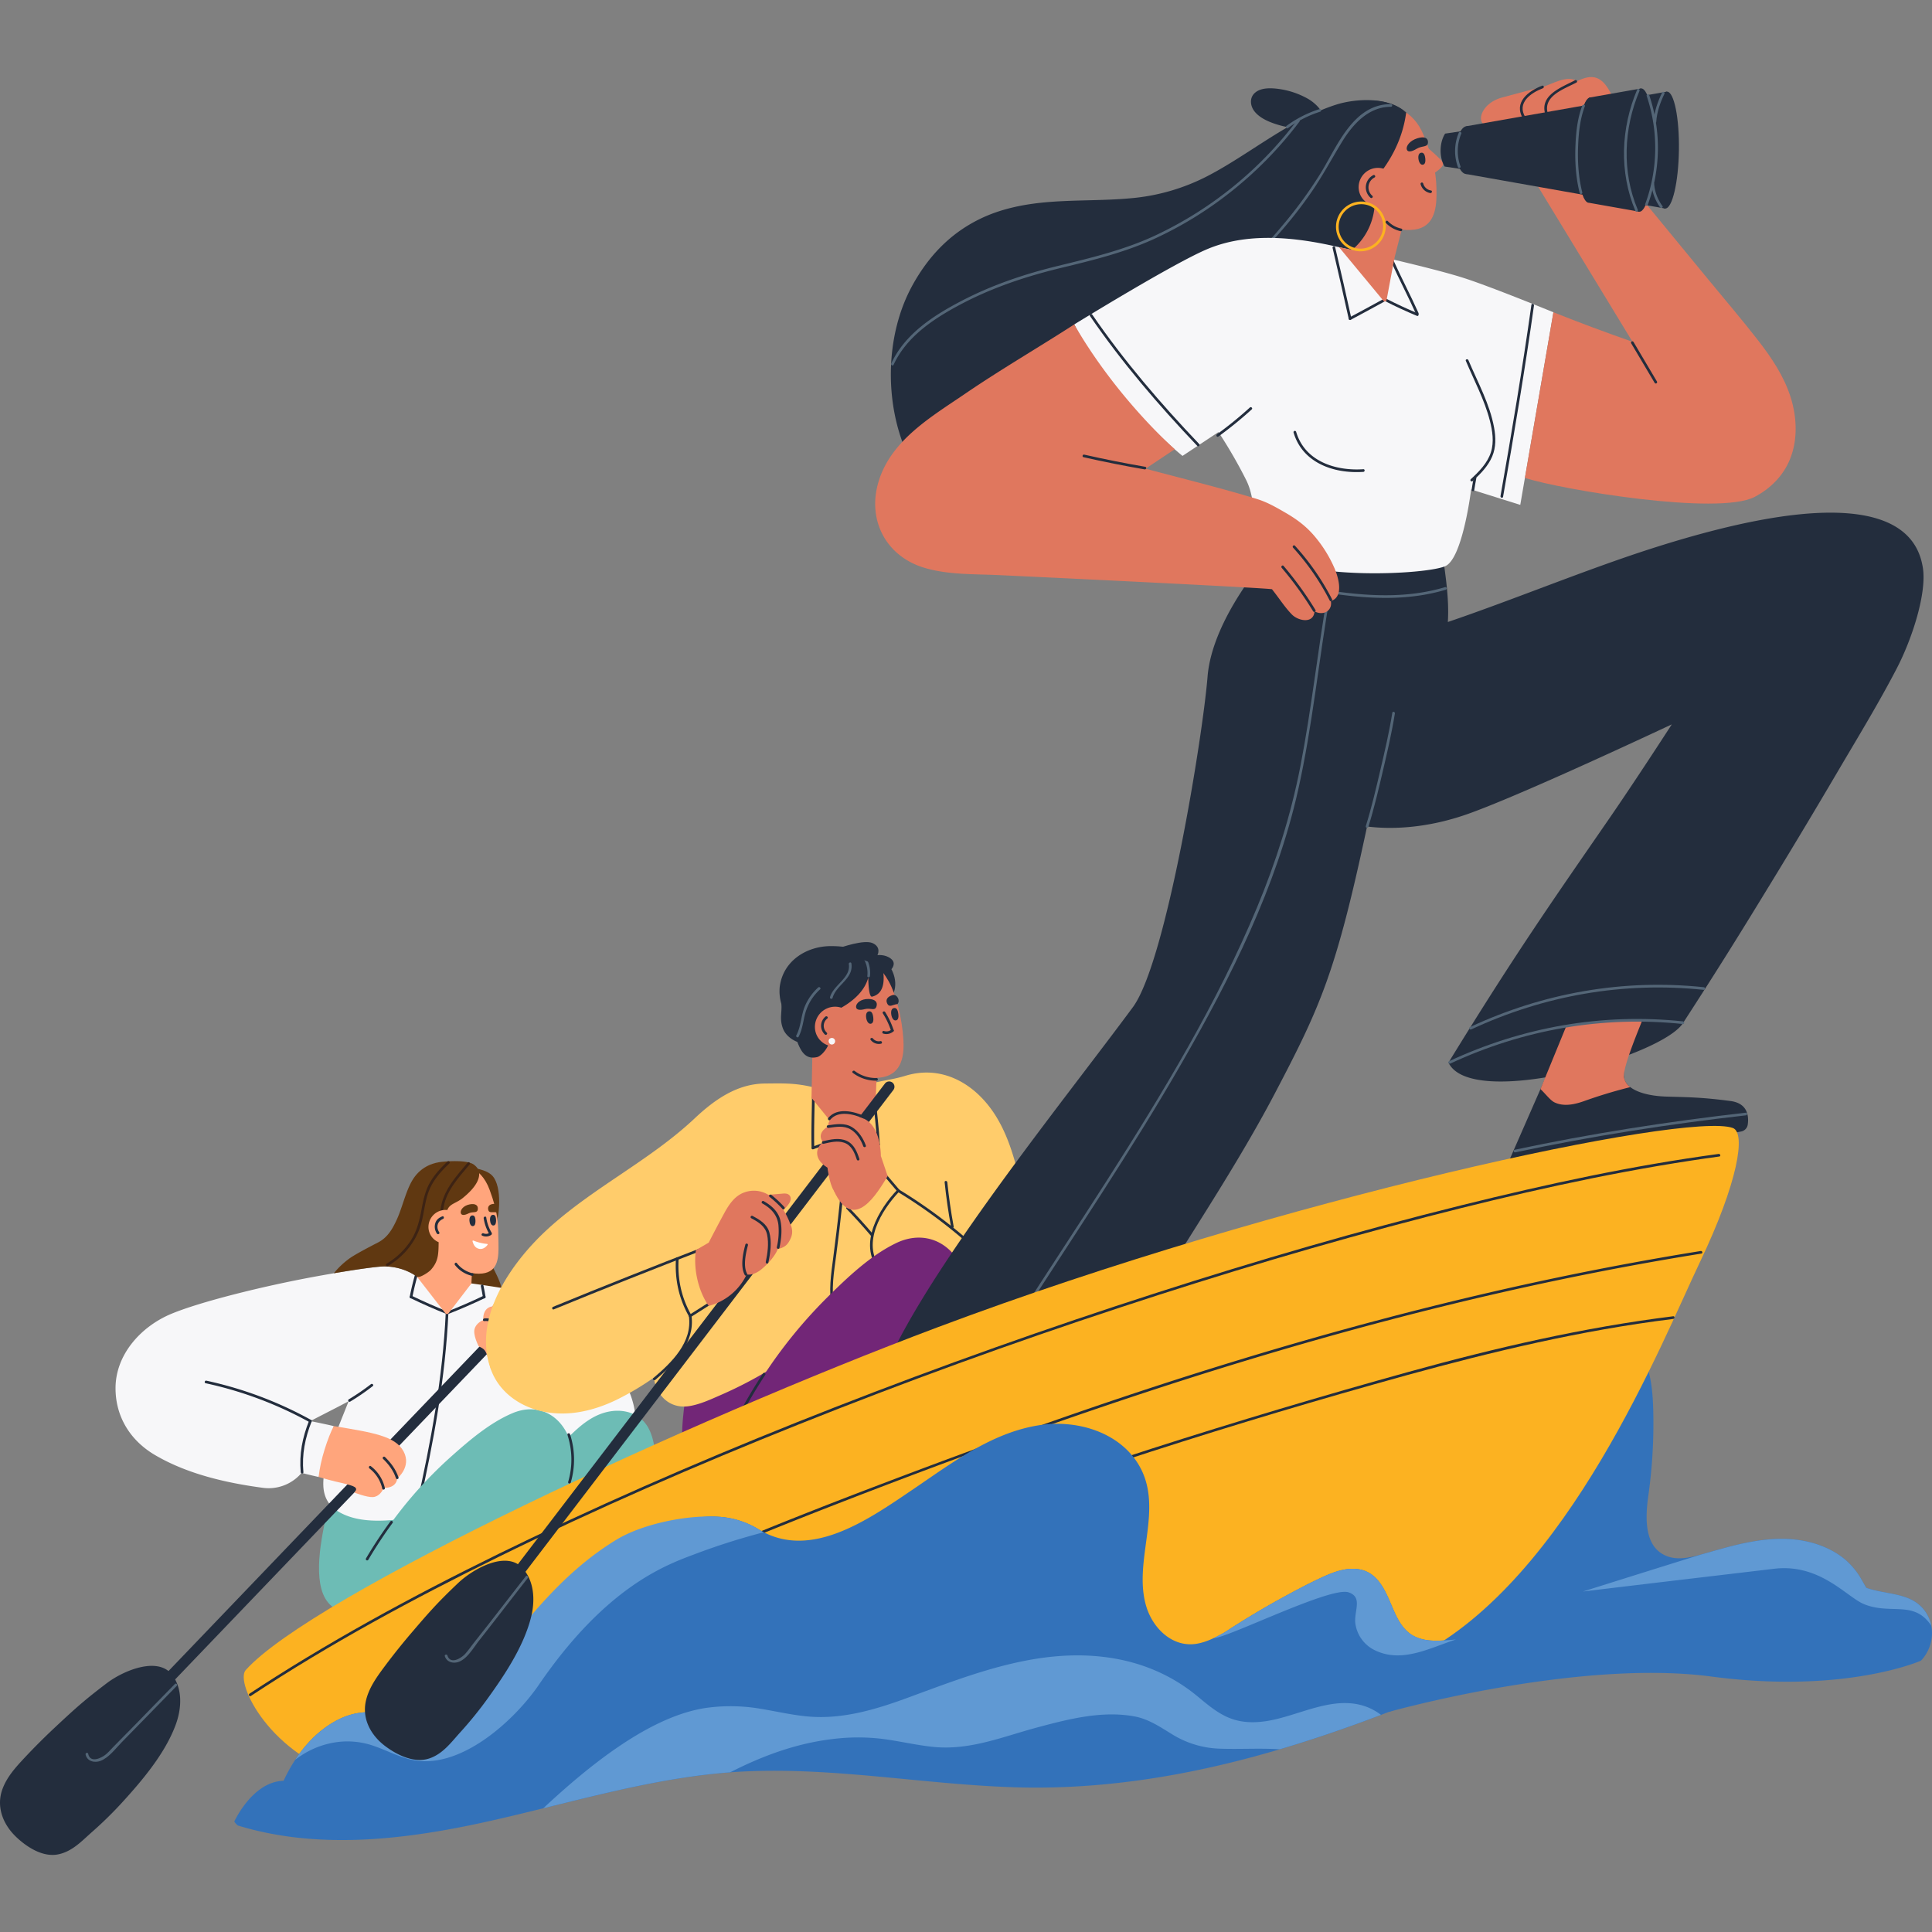 <svg xmlns="http://www.w3.org/2000/svg" xmlns:xlink="http://www.w3.org/1999/xlink" width="1500" height="1500" viewBox="0 0 1500 1500">
  <rect x="0" y="0" width="1500" height="1500" fill="#808080" stroke="none"/>
  <defs>
    <clipPath id="clip-path">
      <path id="Path_4303" data-name="Path 4303" d="M0,982.787H1500V-397.532H0Z" transform="translate(0 397.532)" fill="none"/>
    </clipPath>
    <clipPath id="clip-Graphic_1">
      <rect width="1500" height="1500"/>
    </clipPath>
  </defs>
  <g id="Graphic_1" data-name="Graphic – 1" clip-path="url(#clip-Graphic_1)">
    <g id="Group_3403" data-name="Group 3403" transform="translate(0 457.372)">
      <g id="Group_3322" data-name="Group 3322" transform="translate(0 -397.532)" clip-path="url(#clip-path)">
        <g id="Group_3238" data-name="Group 3238" transform="translate(1078.285 970.026)">
          <path id="Path_4219" data-name="Path 4219" d="M291.013,152.254c-10.458-6.84-25.858-6.569-38.045-10.927-1.229-2.111-2.424-4.253-3.667-6.378a57.966,57.966,0,0,0-12.868-15.667c-10.208-8.5-23.118-13.288-36.247-15.115-16.281-2.264-32.875.212-48.816,4.035-8.931,2.142-17.719,4.809-26.569,7.26-8.233,2.278-17.382,4.413-25.687,1.6-19.253-6.521-17.6-30.938-15.382-47.09A398.93,398.93,0,0,0,87.7,13.945c-.108-27.007-.806-61.531-30.625-72.288C28.968-68.482,2.485-53.132-19.755-35.92c-2.337.434-4.708.948-7.16,1.632-52.7,14.733-90.8,271.972-90.8,271.972s146.34-41.292,250.378-27.479c97.264,12.913,155.007-9.08,162.188-12.087.257.024,1.076-.726,1.309-.993,12-13.66,10.181-34.844-5.149-44.872" transform="translate(117.713 61.586)" fill="#3372ba"/>
        </g>
        <g id="Group_3239" data-name="Group 3239" transform="translate(332.168 902.378)">
          <path id="Path_4220" data-name="Path 4220" d="M39.476,22.923C35.619,13.2,28.553,4.2,30.473-6.851a1.04,1.04,0,0,0-.142-1.587A1.129,1.129,0,0,0,29.2-8.771C18.3-11.337,8.535-3.6,1.515,4.177A67.948,67.948,0,0,0-14.531,35.791C-16.7,46.316-17.051,58.906-11,68.153-6.364,75.229,2.3,79.09,10.41,76.333a.866.866,0,0,0,.882.17c14.5-4.542,26.5-15.785,29.917-30.868a38.221,38.221,0,0,0-1.733-22.712" transform="translate(15.968 9.272)" fill="#603811"/>
        </g>
        <g id="Group_3240" data-name="Group 3240" transform="translate(366.411 846.899)">
          <path id="Path_4221" data-name="Path 4221" d="M0,0S11.319.934,16.052,6.33c7.413,8.462,5.875,31.785.931,42.764C12.58,58.875,0,0,0,0" fill="#603811"/>
        </g>
        <g id="Group_3241" data-name="Group 3241" transform="translate(247.678 1094.378)">
          <path id="Path_4222" data-name="Path 4222" d="M80.289,45.805c-17.264,10.08-35.7,17.962-54.542,24.462C9.213,75.975-16.409,87.76-27.666,68.2-37.718,50.736-29.69,15.725-24.589-5.459,34.97-17.368,87.775-14.677,146.935-18.528,131.244,8.5,107.265,30.059,80.289,45.805" transform="translate(32.477 18.528)" fill="#6dbcb5"/>
        </g>
        <g id="Group_3242" data-name="Group 3242" transform="translate(251.006 931.172)">
          <path id="Path_4223" data-name="Path 4223" d="M170.162,66.384C158.819,33.158,92.524-7.807,82.763-13.7c-.41-.257-.819-.507-1.247-.743h0a26.243,26.243,0,0,0-8.49-2.92q-18.005-2.948-36.115-5.274Q25.933-24.061,14.93-25.269C8.374-25.991,1.638-27.113-4.987-26.8c-10.181.483-17.181,6.052-21.128,15.361C-33.7,6.446-34.9,26.269-40.289,44.8-46.883,67.484-57.8,88.665-64.473,111.2c-4.618,15.6-9.344,34.49,7.264,44.483,17.385,10.462,41.753,7.014,60.889,4.333,21.934-3.069,45.309-6.076,65.913-14.823,18.281-7.76,20.438-15.132,28.351-33.333.951-2.191,1.813-7.167,2.472-13.931,17.552,7.813,41,17.5,47.285,16.5,10.382-1.649,34.712-12.163,22.462-48.045" transform="translate(68.83 26.852)" fill="#f7f7f9"/>
        </g>
        <g id="Group_3243" data-name="Group 3243" transform="translate(427.464 1061.325)">
          <path id="Path_4224" data-name="Path 4224" d="M0,1.553C.111,3.077.3,5.438.521,8.261,2.389,5.316,4.215,2.344,6.045-.628,4.094.039,2.153.705,0,1.553" transform="translate(0 0.628)" fill="#f7f7f9"/>
        </g>
        <g id="Group_3244" data-name="Group 3244" transform="translate(323.39 957.947)">
          <path id="Path_4225" data-name="Path 4225" d="M16.164.711c-2.3,50.618-11.559,100.826-22.674,150.17-.292,1.3,1.7,1.854,2,.552C6.643,101.912,15.925,51.51,18.237.711c.059-1.333-2.014-1.33-2.073,0" transform="translate(6.538 0.288)" fill="#232d3d"/>
        </g>
        <g id="Group_3245" data-name="Group 3245" transform="translate(0.001 1233.531)">
          <path id="Path_4226" data-name="Path 4226" d="M95.172,4.978C84.238-9.508,57.585,1.471,44.54,11.349,27.068,24.578,20.36,30.658,4.332,45.624Q-7.824,56.973-19.21,69.113c-6.941,7.427-13.951,15.028-17.455,24.743-4.91,13.622.542,27.149,10.486,36.736C-17.873,138.6-5.234,146.856,6.86,144.3c10.986-2.319,18.292-10.49,26.34-17.566a298.865,298.865,0,0,0,23.691-23.3c15.66-17.208,32.75-37.573,40.937-59.486,4.681-12.528,5.719-27.872-2.656-38.969" transform="translate(38.497 2.013)" fill="#232d3d"/>
        </g>
        <g id="Group_3246" data-name="Group 3246" transform="translate(59.501 963.768)">
          <path id="Path_4227" data-name="Path 4227" d="M.9,251.2h0a4.115,4.115,0,0,1-.125-5.819L332.171-100.343a4.117,4.117,0,0,1,5.816-.125,4.114,4.114,0,0,1,.125,5.816L6.716,251.077A4.113,4.113,0,0,1,.9,251.2" transform="translate(0.366 101.61)" fill="#232d3d"/>
        </g>
        <g id="Group_3247" data-name="Group 3247" transform="translate(66.434 1247.281)">
          <path id="Path_4228" data-name="Path 4228" d="M.017,39.2c1.1,5.34,7.045,6.75,11.625,4.958,6.66-2.6,11.8-9.785,16.677-14.726C42.57,15.012,56.6.373,70.82-14.082c.934-.951-.531-2.417-1.465-1.465C58.514-4.526,47.778,6.6,36.976,17.654c-5.163,5.288-10.424,10.483-15.559,15.792-1.743,1.8-3.385,3.715-5.274,5.368C12.622,41.9,3.6,46.366,2.014,38.647c-.267-1.306-2.264-.75-2,.552" transform="translate(0.007 15.856)" fill="#546677"/>
        </g>
        <g id="Group_3248" data-name="Group 3248" transform="translate(368.201 945.631)">
          <path id="Path_4229" data-name="Path 4229" d="M20.411,37c5.712-3.625,11.271-8.993,14.17-15.163,1.958-4.174,3.365-7.691,5.125-11.9-3.944-11.316-9.059-19.8-15.861-23.267-12.118-6.191-18,7.194-18,7.194S-1.711-5.869-1.28,4.593c-2.128.625-6.778,3.639-6.969,8.424-.187,4.764,3.42,11.806,3.42,11.806,4.618,2.243,5.521,2.729,7.823,11.25.306,1.122.753,3.167,1.747,6.851A44.385,44.385,0,0,0,20.411,37" transform="translate(8.256 14.966)" fill="#ffa57c"/>
        </g>
        <g id="Group_3249" data-name="Group 3249" transform="translate(277.852 1034.344)">
          <path id="Path_4230" data-name="Path 4230" d="M10.1,91.162c11.729-1.233,23.354-3.479,34.958-5.6,21.3-3.9,42.49-8.007,63.535-13.177,21.132-5.191,42.434-9.854,63.257-16.257,17.115-5.26,34.007-11.233,51-16.875a160.175,160.175,0,0,0,2.816-17.622c1.427-13.913,2.677-30.792-3.948-43.562-5.726-11.042-17.74-15.3-29.736-13.375-13.028,2.09-23.312,10.816-32.437,20a41.194,41.194,0,0,0-2.906-5.788c-8.9-14.559-24.58-19.528-40.5-12.851C98.335-26.488,81.891-12.331,67.6.457a324.692,324.692,0,0,0-39.83,42.878A357.588,357.588,0,0,0-4.085,92.356c4.764-.5,9.587-.712,14.184-1.194" transform="translate(4.085 36.874)" fill="#6dbcb5"/>
        </g>
        <g id="Group_3250" data-name="Group 3250" transform="translate(89.702 923.412)">
          <path id="Path_4231" data-name="Path 4231" d="M176.391,9.086A50.767,50.767,0,0,0,162.728,4.5l.042-.076s-9.587-7.976-25.3-8.094c-5.92-.042-26.986,2.99-52.438,7.622C42.947,11.6-6.421,24.009-28.487,33.318-51.341,42.961-71.5,64.579-71.348,91.245c.128,22.188,11.736,40.368,30.483,51.427,24.927,14.708,55.031,21.667,83.576,25.49a33.5,33.5,0,0,0,30.4-11.538s5.833,1.524,13.292,3.194c1.521-5.417,9.684-32.292,11.691-39.542-6.618-1.514-11.33-2.5-18.184-3.875,37.41-19.528,72.49-34.58,95.017-70.372,10.014-2.191,12.788-31.253,1.465-36.944" transform="translate(71.349 3.675)" fill="#f7f7f9"/>
        </g>
        <g id="Group_3251" data-name="Group 3251" transform="translate(270.337 1014.605)">
          <path id="Path_4232" data-name="Path 4232" d="M1.1,9.8A179.149,179.149,0,0,0,18.666-2.26c1.052-.819-.424-2.278-1.465-1.465A175.368,175.368,0,0,1,.051,8.011,1.036,1.036,0,0,0,1.1,9.8" transform="translate(0.443 3.964)" fill="#232d3d"/>
        </g>
        <g id="Group_3252" data-name="Group 3252" transform="translate(318.108 923.663)">
          <path id="Path_4233" data-name="Path 4233" d="M4.087.514A204.683,204.683,0,0,0-1.632,23.059c-.25,1.3,1.747,1.861,2,.549A204.806,204.806,0,0,1,6.084,1.066c.4-1.274-1.6-1.823-2-.552" transform="translate(1.653 0.208)" fill="#232d3d"/>
        </g>
        <g id="Group_3253" data-name="Group 3253" transform="translate(318.079 946.06)">
          <path id="Path_4234" data-name="Path 4234" d="M.378,1.355q13.99,6.8,28.451,12.528c1.24.493,1.778-1.51.552-2Q15.173,6.231,1.423-.434C.228-1.013-.824.771.378,1.355" transform="translate(0.153 0.548)" fill="#232d3d"/>
        </g>
        <g id="Group_3254" data-name="Group 3254" transform="translate(373.322 937.507)">
          <path id="Path_4235" data-name="Path 4235" d="M.018.922Q.93,5.245,1.633,9.6c.212,1.313,2.208.757,2-.552Q2.93,4.688,2.015.37c-.274-1.3-2.271-.75-2,.552" transform="translate(0.007 0.373)" fill="#232d3d"/>
        </g>
        <g id="Group_3255" data-name="Group 3255" transform="translate(346.426 946.061)">
          <path id="Path_4236" data-name="Path 4236" d="M20.66.08Q6.722,6.762-7.663,12.4c-1.226.483-.691,2.49.552,2Q7.519,8.64,21.7,1.868c1.2-.576.153-2.361-1.045-1.788" transform="translate(8.357 0.032)" fill="#232d3d"/>
        </g>
        <g id="Group_3256" data-name="Group 3256" transform="translate(247.452 1047.365)">
          <path id="Path_4237" data-name="Path 4237" d="M46.9,13.985C40.457,2,22.978-.65-7.279-5.657c-4.326,8.111-10.7,26.941-11.691,39.538,11.865,3.455,16.781,4.344,18.781,4.84,8.569,2.125,12.667,3.212,8.826,7.219,0,0,9.708,3.826,14.465,3.538,4.781-.288,7.7-5,8.281-7.135C41.86,42.558,41.971,35,41.971,35S53.342,25.968,46.9,13.985" transform="translate(18.97 5.657)" fill="#ffa57c"/>
        </g>
        <g id="Group_3257" data-name="Group 3257" transform="translate(283.998 1121.005)">
          <path id="Path_4238" data-name="Path 4238" d="M1.381,21.484Q10.121,6.671,20.287-7.2c.788-1.076-1.007-2.111-1.788-1.045Q8.338,5.633-.407,20.438a1.036,1.036,0,0,0,1.788,1.045" transform="translate(0.559 8.69)" fill="#232d3d"/>
        </g>
        <g id="Group_3258" data-name="Group 3258" transform="translate(158.943 1012.087)">
          <path id="Path_4239" data-name="Path 4239" d="M.529,1.442a296.642,296.642,0,0,1,80.75,30.271c1.167.649,2.215-1.139,1.045-1.788A298.371,298.371,0,0,0,1.081-.555c-1.3-.288-1.854,1.708-.552,2" transform="translate(0.214 0.583)" fill="#232d3d"/>
        </g>
        <g id="Group_3259" data-name="Group 3259" transform="translate(233.168 1042.522)">
          <path id="Path_4240" data-name="Path 4240" d="M1.7,28.953C.458,15.04,2.982,2.443,8.1-10.467c.49-1.24-1.514-1.778-2-.552C.906,2.085-1.633,14.849-.369,28.953c.118,1.316,2.191,1.33,2.073,0" transform="translate(0.689 11.711)" fill="#232d3d"/>
        </g>
        <g id="Group_3260" data-name="Group 3260" transform="translate(440.513 1052.949)">
          <path id="Path_4241" data-name="Path 4241" d="M.04.9A61.656,61.656,0,0,1,.6,37.37a1.036,1.036,0,0,0,2,.552A63.694,63.694,0,0,0,2.036.353C1.63-.911-.373-.37.04.9" transform="translate(0.016 0.366)" fill="#232d3d"/>
        </g>
        <g id="Group_3261" data-name="Group 3261" transform="translate(286.418 1078.275)">
          <path id="Path_4242" data-name="Path 4242" d="M.308,1.42A27.213,27.213,0,0,1,10.26,17.111c.3,1.3,2.3.75,2-.552A29.4,29.4,0,0,0,1.354-.368C.3-1.181-.733.618.308,1.42" transform="translate(0.125 0.574)" fill="#232d3d"/>
        </g>
        <g id="Group_3262" data-name="Group 3262" transform="translate(297.106 1071.082)">
          <path id="Path_4243" data-name="Path 4243" d="M.222,1.255C4.555,5.47,8.337,10.4,10.2,16.214c.406,1.264,2.41.726,2-.549C10.226,9.516,6.274,4.255,1.687-.21.732-1.141-.736.325.222,1.255" transform="translate(0.09 0.508)" fill="#232d3d"/>
        </g>
        <g id="Group_3263" data-name="Group 3263" transform="translate(323.82 891.525)">
          <path id="Path_4244" data-name="Path 4244" d="M31.377,3.511-11.682-1.42l-1.01,39.979c22.1,19,42.184,5.111,42.184,5.111Z" transform="translate(12.692 1.42)" fill="#ffa57c"/>
        </g>
        <g id="Group_3264" data-name="Group 3264" transform="translate(318.02 842.509)">
          <path id="Path_4245" data-name="Path 4245" d="M.044,15.874C.37,8.686,8.252-5.21,24.714-6.272,39.578-7.23,55.138-3.939,62.058,14.884s6.667,25.882,6.913,41.847c.163,10.392.073,21.781-12.528,23.247-14.309,1.663-27.458-9.628-33.521-16.625S-1.2,43.363.044,15.874" transform="translate(0.018 6.421)" fill="#ffa57c"/>
        </g>
        <g id="Group_3265" data-name="Group 3265" transform="translate(378.937 874.832)">
          <path id="Path_4246" data-name="Path 4246" d="M4.867,4.734c-3.184-.649-6.184,1-6.757-2.25C-2.348-.016-.841-2,3.395-1.912c2.618.378,3.576,5.031,1.472,6.646" transform="translate(1.969 1.915)" fill="#603811"/>
        </g>
        <g id="Group_3266" data-name="Group 3266" transform="translate(357.676 875.001)">
          <path id="Path_4247" data-name="Path 4247" d="M5.076.144c4.6-.833,6.424,1.007,6.177,3.667-.337,3.642-3.691,1.6-7.191,3.365C.847,8.79-1.549,8.859-1.987,6.866-2.518,4.457.166,1.033,5.076.144" transform="translate(2.053 0.058)" fill="#603811"/>
        </g>
        <g id="Group_3267" data-name="Group 3267" transform="translate(364.456 883.821)">
          <path id="Path_4248" data-name="Path 4248" d="M1.783,0C-1.144-.035-.908,4.181-.436,5.882-.13,6.99.536,8.3,1.863,8.3c1.931-.007,2.142-2.628,2.118-4.031C3.953,2.695,3.7.021,1.783,0" transform="translate(0.721 0)" fill="#232d3d"/>
        </g>
        <g id="Group_3268" data-name="Group 3268" transform="translate(380.448 883.343)">
          <path id="Path_4249" data-name="Path 4249" d="M1.783,0C-1.144-.035-.908,4.181-.436,5.882-.13,6.99.536,8.3,1.863,8.3c1.931-.007,2.142-2.628,2.118-4.031C3.953,2.695,3.7.021,1.783,0" transform="translate(0.721 0)" fill="#232d3d"/>
        </g>
        <g id="Group_3269" data-name="Group 3269" transform="translate(375.521 884.721)">
          <path id="Path_4250" data-name="Path 4250" d="M.009.926A33.7,33.7,0,0,0,4.364,13.159,1.037,1.037,0,0,0,6.152,12.11,32.226,32.226,0,0,1,2.006.374C1.812-.938-.185-.379.009.926" transform="translate(0.004 0.375)" fill="#232d3d"/>
        </g>
        <g id="Group_3270" data-name="Group 3270" transform="translate(373.862 896.983)">
          <path id="Path_4251" data-name="Path 4251" d="M.386,1.81A7.082,7.082,0,0,0,7.32,1.237C8.414.491,7.379-1.3,6.272-.551a4.989,4.989,0,0,1-4.84.573C.223-.506-.836,1.279.386,1.81" transform="translate(0.156 0.732)" fill="#232d3d"/>
        </g>
        <g id="Group_3271" data-name="Group 3271" transform="translate(336.633 885.022)">
          <path id="Path_4252" data-name="Path 4252" d="M2.475,7.645A5.852,5.852,0,0,1,3.732-1.122c1.094-.747.059-2.545-1.045-1.788A7.977,7.977,0,0,0,1.01,9.111c.861,1.021,2.319-.451,1.465-1.465" transform="translate(1.001 3.092)" fill="#232d3d"/>
        </g>
        <g id="Group_3272" data-name="Group 3272" transform="translate(352.983 920.499)">
          <path id="Path_4253" data-name="Path 4253" d="M.17,1.3A23.408,23.408,0,0,0,13.34,9.685c1.3.306,1.851-1.691.552-2A21.627,21.627,0,0,1,1.635-.166C.812-1.214-.642.261.17,1.3" transform="translate(0.069 0.526)" fill="#232d3d"/>
        </g>
        <g id="Group_3273" data-name="Group 3273" transform="translate(259.196 841.663)">
          <path id="Path_4254" data-name="Path 4254" d="M71.081,20.54c-2.41,1.927-5.1,3.045-7.712,4.58-5.476,3.233-4.233,7.4-4.972,12.556-1,7.128-.861,11.934-5.781,16.948-.139,9.469-.2,14.837-5.972,21.382-1.455,1.66-6.622,5.2-9.99,5.781-.288-.062-.556-.1-.847-.142l.066-.1s-9.58-7.979-25.306-8.1C5.7,73.4-9.394,75.446-28.752,78.741A62.6,62.6,0,0,1-17.005,67.533c4.462-3.42,19.618-11.167,22.583-12.7,7.413-3.854,11.2-10.444,14.667-18.028,4.111-9.031,6.67-20.99,11.583-29.608C37.061-1.981,45.38-6.915,55.835-7.825c1.1-.1,18.844-1.969,24.351,2.4C82.234-3.808,83.7-1.919,84.015.4c.542,4.122-1.278,10.774-12.934,20.139" transform="translate(28.752 8.308)" fill="#603811"/>
        </g>
        <g id="Group_3274" data-name="Group 3274" transform="translate(341.946 842.458)">
          <path id="Path_4255" data-name="Path 4255" d="M1.481,26.7C3.019,12.244,13.123,1.668,22.04-8.989c.851-1.017-.608-2.49-1.465-1.465C11.248.688,1.015,11.615-.592,26.7c-.139,1.323,1.934,1.316,2.073,0" transform="translate(0.599 10.801)" fill="#3d2314"/>
        </g>
        <g id="Group_3275" data-name="Group 3275" transform="translate(299.688 841.694)">
          <path id="Path_4256" data-name="Path 4256" d="M1.1,57.927C13.612,50.51,23.3,38.607,27.032,24.472c2.208-8.354,2.774-17.2,6.028-25.26,3.323-8.243,9.306-14.875,15.7-20.889.972-.913-.5-2.378-1.465-1.465-5.33,5.014-10.4,10.444-13.948,16.9C29.709.364,28.358,7.691,26.959,15.028c-1.58,8.25-3.587,16.167-8.233,23.292A57.009,57.009,0,0,1,.053,56.139,1.036,1.036,0,0,0,1.1,57.927" transform="translate(0.444 23.431)" fill="#3d2314"/>
        </g>
        <g id="Group_3276" data-name="Group 3276" transform="translate(332.665 879.539)">
          <path id="Path_4257" data-name="Path 4257" d="M.021,8.791a12.789,12.789,0,0,0,12.128,13.67A13.245,13.245,0,0,0,26,10.135,12.789,12.789,0,0,0,13.875-3.539,13.251,13.251,0,0,0,.021,8.791" transform="translate(0.008 3.556)" fill="#ffa57c"/>
        </g>
        <g id="Group_3277" data-name="Group 3277" transform="translate(337.543 884.454)">
          <path id="Path_4258" data-name="Path 4258" d="M2.467,8.839C-.155,4.891,1.061.329,5.391-1.491c1.208-.51.677-2.517-.552-2C2.4-2.467.512-1.189-.45,1.377A9.481,9.481,0,0,0,.679,9.884c.733,1.108,2.528.069,1.788-1.045" transform="translate(0.998 3.575)" fill="#232d3d"/>
        </g>
        <g id="Group_3278" data-name="Group 3278" transform="translate(366.87 903.304)">
          <path id="Path_4259" data-name="Path 4259" d="M2.859,4.343c-2.33-.944-3.427-3.292-4-5.507A.472.472,0,0,1-.5-1.72,37.038,37.038,0,0,0,10.151.878a.459.459,0,0,1,.337.729C8.821,3.822,6.179,5.687,2.859,4.343" transform="translate(1.157 1.757)" fill="#fff"/>
        </g>
        <g id="Group_3279" data-name="Group 3279" transform="translate(323.82 931.506)">
          <path id="Path_4260" data-name="Path 4260" d="M0,0,21.99,28.319a1.535,1.535,0,0,0,2.427-.031L42.184,5.111Z" fill="#ffa57c"/>
        </g>
        <g id="Group_3280" data-name="Group 3280" transform="translate(374.998 963.699)">
          <path id="Path_4261" data-name="Path 4261" d="M.7,1.538C8.132.618,15.993,7.924,20.289,13.25c.837,1.038,2.3-.437,1.465-1.465C17.136,6.056,8.688-1.524.7-.534-.6-.371-.621,1.7.7,1.538" transform="translate(0.284 0.622)" fill="#232d3d"/>
        </g>
        <g id="Group_3281" data-name="Group 3281" transform="translate(382.694 953.36)">
          <path id="Path_4262" data-name="Path 4262" d="M.533,1.435C8.3,2.792,16.252,5.928,19.384,13.771c.486,1.222,2.493.687,2-.552C17.964,4.664,9.682.938,1.085-.562-.22-.791-.779,1.205.533,1.435" transform="translate(0.216 0.58)" fill="#232d3d"/>
        </g>
        <g id="Group_3282" data-name="Group 3282" transform="translate(658.381 679.622)">
          <path id="Path_4263" data-name="Path 4263" d="M25.687,13.724c2.608,11.142-3.215,20.583-13,21.09S-7.16,26.7-9.768,15.56s3.215-20.583,13-21.09S23.079,2.581,25.687,13.724" transform="translate(10.39 5.551)" fill="#232d3d"/>
        </g>
        <g id="Group_3283" data-name="Group 3283" transform="translate(529.65 967.271)">
          <path id="Path_4264" data-name="Path 4264" d="M94.047,56.5C74.419,69.345,53.287,79.689,31.592,88.442c-19.042,7.684-48.365,23.038-62.743.826C-44,69.435-34.876,45.241-35.22,23A997.133,997.133,0,0,1,168.273-22.853C151.519,9.737,124.714,36.428,94.047,56.5" transform="translate(38.042 22.853)" fill="#722677"/>
        </g>
        <g id="Group_3284" data-name="Group 3284" transform="translate(377.341 772.891)">
          <path id="Path_4265" data-name="Path 4265" d="M307.763,104.175c-.229.74-.479,1.479-.722,2.215a33.861,33.861,0,0,0-5-20.642C290.565,54.811,289,20.064,271.353-8.352c-15.128-24.361-40.917-40.17-70.222-31.285-10.229,3.1-16.733,3.4-27.312,6.2-13.021,2.646-26.632,2.917-39.878,3.823-16.868-4.646-26.75-4.139-41.934-4.007C70.773-33.443,53.3-21.432,37.582-6.637c-35.014,32.951-79.1,53.8-114.434,86.271-28.26,25.972-58.587,69.135-43.729,109.066,6.163,16.569,20.868,27.462,37.708,31.729,20.08,5.083,40.674.628,59.215-8.247a214.668,214.668,0,0,0,29.431-17.42,31.252,31.252,0,0,0,1.441,6.01c4.01,11.41,13.913,18.031,26.132,16.049,8.455-1.372,16.632-5.215,24.451-8.628q11.01-4.8,21.642-10.42,11.714-6.193,22.854-13.365c35.743-14.58,73.455,1.833,110.1,1.25,30.128-.476,56.913-15.413,75.649-38.92A128.481,128.481,0,0,0,310.127,104.7c.469-1.5-1.9-2.017-2.365-.524" transform="translate(124.488 42.138)" fill="#ffcc6b"/>
        </g>
        <g id="Group_3285" data-name="Group 3285" transform="translate(656.992 876.992)">
          <path id="Path_4266" data-name="Path 4266" d="M.212,1.266q9.8,10.1,18.892,20.854c.861,1.021,2.319-.451,1.465-1.465Q11.481,9.9,1.677-.2C.747-1.158-.719.307.212,1.266" transform="translate(0.086 0.512)" fill="#232d3d"/>
        </g>
        <g id="Group_3286" data-name="Group 3286" transform="translate(681.127 845.395)">
          <path id="Path_4267" data-name="Path 4267" d="M.186,1.288Q7.858,10.319,15.53,19.347c.865,1.017,2.323-.455,1.465-1.465Q9.323,8.85,1.651-.178C.786-1.2-.672.277.186,1.288" transform="translate(0.075 0.521)" fill="#232d3d"/>
        </g>
        <g id="Group_3287" data-name="Group 3287" transform="translate(675.484 863.48)">
          <path id="Path_4268" data-name="Path 4268" d="M5.73,43.433c-14.74-19.194.809-44.646,14.663-59.219.917-.965-.545-2.434-1.465-1.465C4.463-2.039-11.377,24.527,3.942,44.478c.8,1.045,2.6.014,1.788-1.045" transform="translate(2.318 17.568)" fill="#232d3d"/>
        </g>
        <g id="Group_3288" data-name="Group 3288" transform="translate(696.329 863.48)">
          <path id="Path_4269" data-name="Path 4269" d="M.351,1.385A388.143,388.143,0,0,1,61.757,47.58c.979.9,2.448-.559,1.465-1.465A390.845,390.845,0,0,0,1.4-.4,1.036,1.036,0,0,0,.351,1.385" transform="translate(0.142 0.56)" fill="#232d3d"/>
        </g>
        <g id="Group_3289" data-name="Group 3289" transform="translate(733.401 857.048)">
          <path id="Path_4270" data-name="Path 4270" d="M0,.7Q1.812,18.236,5.011,35.566c.24,1.309,2.24.753,2-.552Q3.857,17.962,2.077.7C1.942-.608-.131-.622,0,.7" transform="translate(0.002 0.285)" fill="#232d3d"/>
        </g>
        <g id="Group_3290" data-name="Group 3290" transform="translate(655.125 821.101)">
          <path id="Path_4271" data-name="Path 4271" d="M.521,1.452C9.122,3.837,17.8,5.924,26.455,8.1A1.038,1.038,0,0,0,27,6.1C18.347,3.928,9.674,1.837,1.073-.545a1.036,1.036,0,0,0-.552,2" transform="translate(0.211 0.587)" fill="#232d3d"/>
        </g>
        <g id="Group_3291" data-name="Group 3291" transform="translate(677.484 788.92)">
          <path id="Path_4272" data-name="Path 4272" d="M4,28.386c-.67-13-2.368-25.913-3.538-38.875-.118-1.319-2.191-1.33-2.073,0C-.442,2.473,1.256,15.383,1.926,28.386,2,29.713,4.068,29.72,4,28.386" transform="translate(1.617 11.482)" fill="#232d3d"/>
        </g>
        <g id="Group_3292" data-name="Group 3292" transform="translate(630.172 821.048)">
          <path id="Path_4273" data-name="Path 4273" d="M18.545.054C10.156,3.318,1.666,6.293-6.8,9.356c-1.243.451-.708,2.455.549,2C2.219,8.29,10.708,5.318,19.1,2.054c1.229-.479.694-2.486-.552-2" transform="translate(7.501 0.022)" fill="#232d3d"/>
        </g>
        <g id="Group_3293" data-name="Group 3293" transform="translate(630.009 790.984)">
          <path id="Path_4274" data-name="Path 4274" d="M1.552,28.794c-.313-13.149.139-26.292.33-39.441a1.037,1.037,0,0,0-2.073,0C-.382,2.5-.833,15.645-.521,28.794a1.037,1.037,0,0,0,2.073,0" transform="translate(0.628 11.647)" fill="#232d3d"/>
        </g>
        <g id="Group_3294" data-name="Group 3294" transform="translate(644.576 795.125)">
          <path id="Path_4275" data-name="Path 4275" d="M6.89.708c2.066,26.806.2,53.774-2.566,80.462-1.382,13.309-3.049,26.587-4.75,39.858-1.681,13.118-3.868,26.375-.885,39.465.3,1.3,2.3.75,2-.549-3.128-13.722-.458-27.8,1.3-41.535,1.663-13.017,3.274-26.045,4.608-39.1,2.66-26.073,4.392-52.417,2.375-78.6-.1-1.319-2.177-1.333-2.073,0" transform="translate(2.787 0.287)" fill="#232d3d"/>
        </g>
        <g id="Group_3295" data-name="Group 3295" transform="translate(565.205 898.311)">
          <path id="Path_4276" data-name="Path 4276" d="M11.555,111.644c13.4-2.111,26.625-5.378,39.833-8.51,24.233-5.74,48.344-11.712,72.215-18.892,23.972-7.215,48.167-13.833,71.712-22.417,19.351-7.052,38.4-14.91,57.594-22.4a183.654,183.654,0,0,0,2.184-20.378c.812-16.049,1.247-35.486-7.125-49.743-7.24-12.326-21.3-16.493-34.962-13.573-14.847,3.17-26.142,13.8-36.08,24.868a47.241,47.241,0,0,0-3.684-6.469c-11.094-16.17-29.4-20.938-47.3-12.33-20.01,9.622-38.063,26.84-53.726,42.361A373.436,373.436,0,0,0,29.007,55.724,411.255,411.255,0,0,0-4.674,113.859C.774,113,6.3,112.474,11.555,111.644" transform="translate(4.674 45.159)" fill="#722677"/>
        </g>
        <g id="Group_3296" data-name="Group 3296" transform="translate(571.832 1006.049)">
          <path id="Path_4277" data-name="Path 4277" d="M1.364,25.8Q10.708,7.935,21.788-8.918c.736-1.115-1.059-2.156-1.788-1.045A402.523,402.523,0,0,0-.424,24.759C-1.042,25.94.746,26.989,1.364,25.8" transform="translate(0.552 10.438)" fill="#232d3d"/>
        </g>
        <g id="Group_3297" data-name="Group 3297" transform="translate(630.051 739.513)">
          <path id="Path_4278" data-name="Path 4278" d="M.754,0-.305,53.014,24.421,83.448a1.658,1.658,0,0,0,2.625-.094l22.587-31,1.7-47.125Z" transform="translate(0.305)" fill="#e0775e"/>
        </g>
        <g id="Group_3298" data-name="Group 3298" transform="translate(615.846 677.917)">
          <path id="Path_4279" data-name="Path 4279" d="M.016,21C-.474,12.591,7.054-4.551,26.162-7.78,43.415-10.7,62.537-5.044,74.026,15.442c6.063,10.8,10.434,29.267,11.483,44.816.819,12.16-.743,26.438-15.288,29.67C53.7,93.6,40.433,80.963,32.5,73.55S1.887,53.178.016,21" transform="translate(0.006 8.496)" fill="#e0775e"/>
        </g>
        <g id="Group_3299" data-name="Group 3299" transform="translate(605.175 674.713)">
          <path id="Path_4280" data-name="Path 4280" d="M48.075,3.454A77.85,77.85,0,0,0,21.408-1.39C2.436-1.73-16.612,9.478-19.248,30.284A34.525,34.525,0,0,0-17.994,43.4c0,.042,0,.066,0,.1.663,6.451-1.625,11.476,1.233,19.045S-5.6,72.971-5.6,72.971v-.017c3,7.7,6.545,13.865,15.375,11.83,4.385-1.014,14.382-12.934,8.687-23.931-1.417-2.736-1.4-5.927-1.684-9.049,4.069-1.4,27.743-10.257,32.726-28.733,0,0,.035,15.458,2.969,14.767,8.885-2.094,9.118-11.372,8.951-15.885C61.006,10.437,54.94,6.1,48.075,3.454" transform="translate(19.446 1.397)" fill="#232d3d"/>
        </g>
        <g id="Group_3300" data-name="Group 3300" transform="translate(618.143 706.546)">
          <path id="Path_4281" data-name="Path 4281" d="M1.364,27.415C4.423,21.578,4.847,15.165,6.6,8.908A39.294,39.294,0,0,1,18.01-9.339c.979-.906-.49-2.372-1.465-1.465A41.749,41.749,0,0,0,6.167,3.842c-3.017,7.3-2.9,15.479-6.59,22.528C-1.042,27.55.743,28.6,1.364,27.415" transform="translate(0.552 11.089)" fill="#546677"/>
        </g>
        <g id="Group_3301" data-name="Group 3301" transform="translate(644.376 687.407)">
          <path id="Path_4282" data-name="Path 4282" d="M1.452,19.575C4.331,9.3,17.918,4.807,16.046-7.168c-.2-1.312-2.2-.757-2,.552C15.723,4.1,2.137,9.457-.544,19.023a1.036,1.036,0,0,0,2,.552" transform="translate(0.588 7.918)" fill="#546677"/>
        </g>
        <g id="Group_3302" data-name="Group 3302" transform="translate(668.198 679.778)">
          <path id="Path_4283" data-name="Path 4283" d="M.183,1.29A21.7,21.7,0,0,1,5.121,17.617c-.128,1.326,1.944,1.319,2.073,0A23.786,23.786,0,0,0,1.648-.175C.794-1.2-.668.273.183,1.29" transform="translate(0.074 0.522)" fill="#546677"/>
        </g>
        <g id="Group_3303" data-name="Group 3303" transform="translate(688.298 712.611)">
          <path id="Path_4284" data-name="Path 4284" d="M6.071,5.055c-3.812.33-6.257,3.063-7.983-.389C-3.263,2.017-2.218-.705,2.595-2.014c3.087-.448,5.826,4.181,3.476,7.069" transform="translate(2.456 2.045)" fill="#232d3d"/>
        </g>
        <g id="Group_3304" data-name="Group 3304" transform="translate(664.641 715.756)">
          <path id="Path_4285" data-name="Path 4285" d="M6.89,0C12.352.128,14.012,2.68,13.1,5.683,11.856,9.8,8.5,6.666,4.071,7.867,0,8.968-2.752,8.485-2.787,6.086-2.828,3.183,1.057-.129,6.89,0" transform="translate(2.787 0.001)" fill="#232d3d"/>
        </g>
        <g id="Group_3305" data-name="Group 3305" transform="translate(672.384 725.331)">
          <path id="Path_4286" data-name="Path 4286" d="M1.805.007C-1.618.323-.83,5.2-.077,7.128.416,8.382,1.354,9.826,2.9,9.663,5.159,9.42,5.09,6.34,4.889,4.708,4.666,2.885,4.048-.2,1.805.007" transform="translate(0.73 0.003)" fill="#232d3d"/>
        </g>
        <g id="Group_3306" data-name="Group 3306" transform="translate(691.856 722.751)">
          <path id="Path_4287" data-name="Path 4287" d="M1.805.007C-1.618.323-.83,5.2-.077,7.128.416,8.382,1.354,9.826,2.9,9.663,5.159,9.42,5.09,6.34,4.889,4.708,4.666,2.885,4.048-.2,1.805.007" transform="translate(0.73 0.003)" fill="#232d3d"/>
        </g>
        <g id="Group_3307" data-name="Group 3307" transform="translate(685.279 725.417)">
          <path id="Path_4288" data-name="Path 4288" d="M.118,1.089A61.157,61.157,0,0,1,6.507,14.665c.417,1.26,2.417.722,2-.549A63.232,63.232,0,0,0,1.906.044C1.194-1.081-.6-.043.118,1.089" transform="translate(0.048 0.441)" fill="#232d3d"/>
        </g>
        <g id="Group_3308" data-name="Group 3308" transform="translate(685.027 739.256)">
          <path id="Path_4289" data-name="Path 4289" d="M.513,2.4A8.159,8.159,0,0,0,8.332.755C9.35-.106,7.877-1.568,6.867-.71A6.031,6.031,0,0,1,1.065.4C-.209,0-.755,2,.513,2.4" transform="translate(0.207 0.971)" fill="#232d3d"/>
        </g>
        <g id="Group_3309" data-name="Group 3309" transform="translate(675.744 746.006)">
          <path id="Path_4290" data-name="Path 4290" d="M.147,1.054a7.917,7.917,0,0,0,8.08,3c1.3-.278.75-2.274-.552-2A5.74,5.74,0,0,1,1.935.009C1.136-1.036-.666,0,.147,1.054" transform="translate(0.059 0.426)" fill="#232d3d"/>
        </g>
        <g id="Group_3310" data-name="Group 3310" transform="translate(661.745 771.433)">
          <path id="Path_4291" data-name="Path 4291" d="M.257,1.212A29.9,29.9,0,0,0,18.716,7.285a1.037,1.037,0,0,0,0-2.073A27.6,27.6,0,0,1,1.722-.253C.684-1.062-.795.393.257,1.212" transform="translate(0.104 0.49)" fill="#232d3d"/>
        </g>
        <g id="Group_3311" data-name="Group 3311" transform="translate(632.689 721.769)">
          <path id="Path_4292" data-name="Path 4292" d="M.008,11.553A15.157,15.157,0,0,0,16,26.16a15.7,15.7,0,0,0,14.847-16.2A15.159,15.159,0,0,0,14.855-4.652,15.7,15.7,0,0,0,.008,11.553" transform="translate(0.003 4.673)" fill="#e0775e"/>
        </g>
        <g id="Group_3312" data-name="Group 3312" transform="translate(637.484 729.193)">
          <path id="Path_4293" data-name="Path 4293" d="M3.135,9.024A7.144,7.144,0,0,1,3.6-1.924c1.017-.861-.455-2.323-1.465-1.465a9.2,9.2,0,0,0-.462,13.878c.962.924,2.431-.542,1.465-1.465" transform="translate(1.268 3.65)" fill="#232d3d"/>
        </g>
        <g id="Group_3313" data-name="Group 3313" transform="translate(652.431 671.588)">
          <path id="Path_4294" data-name="Path 4294" d="M0,3.09S18.361-3.49,25.052-.445c7.108,3.236,3.757,9.354,3.757,9.354s5.958-.9,10.552,2.816c4.514,3.656.3,8.066.3,8.066S3.226,9.329,0,3.09" transform="translate(0 1.25)" fill="#232d3d"/>
        </g>
        <g id="Group_3314" data-name="Group 3314" transform="translate(643.37 746.04)">
          <path id="Path_4295" data-name="Path 4295" d="M1.2.086,1.106.117c-2.323.806-1.983,4.191.236,4.861A2.581,2.581,0,0,0,4.534,2.426,2.511,2.511,0,0,0,1.2.086" transform="translate(0.485 0.035)" fill="#f7f7f9"/>
        </g>
        <g id="Group_3315" data-name="Group 3315" transform="translate(971.246 8.71)">
          <path id="Path_4296" data-name="Path 4296" d="M34.629,7.975a31.544,31.544,0,0,0-4.3-3A63.6,63.6,0,0,0,8.511-2.584C2.56-3.466-5.687-4.081-10.708.1-15.4,4-14.655,10.457-11.194,14.8-6.8,20.311,1.06,23.377,7.657,25.3c8.413,2.448,21.358,4.375,29.58-.122,8.7-4.76,3.181-12.444-2.608-17.2" transform="translate(14.007 3.226)" fill="#232d3d"/>
        </g>
        <g id="Group_3316" data-name="Group 3316" transform="translate(692.101 338.199)">
          <path id="Path_4297" data-name="Path 4297" d="M570.132,30.191c-4.007-23.753-25.851-73.757-210.524-14.58C308.555,31.969,252.142,55.438,201.385,72.667c1.191-18.326-2.1-38.056-4.479-55.483-2.344,1.184-29.611,12.389-45.212,13.986-22.094,2.26-44.514.66-66.573-2.809L62.7,20.337S18.5,69.146,14.819,115.188-17.157,336.33-43.1,371.646C-93.546,440.021-192.91,562.8-230.615,641.549a137.478,137.478,0,0,0,23.09-4.174c21.427-5.948,42.559-13.726,63.7-20.653,21.7-7.111,43.337-14.42,64.7-22.524,20.486-7.771,41.642-12.458,62.9-16.757,28.236-45.16,58.58-91.677,83.326-138.816,35.865-68.306,47.507-94.517,71.573-207.191,14.941,1.91,43.9,2.757,79.962-10.344,35.4-12.858,110.358-47.292,156.622-68.927-15.74,24.316-34.632,52.875-47.635,71.757-42.462,61.67-71.965,103.139-125.743,190.826,17.753,37.094,166.17-4.691,182.184-30.851,28.01-43.219,43.917-68.872,70.743-112.823q24.734-40.526,48.788-81.455c15.712-26.736,32.01-53.361,46.313-80.872,11.99-23.062,23.559-58.806,20.226-78.556" transform="translate(230.615 12.212)" fill="#232d3d"/>
        </g>
        <g id="Group_3317" data-name="Group 3317" transform="translate(1166.583 746.416)">
          <path id="Path_4298" data-name="Path 4298" d="M126.044,34.591c-22.431-2.972-32.764-2.934-49.851-3.455S44.506,25.612,43.266,15.942c-.972-7.58,4.653-23.438,7.128-29.934C29.669-10.877,9.44-5.037-10.769.723L-50.984,92.491l185.219-34.24a6.383,6.383,0,0,0,5.149-5.382c.878-6.156.233-16.479-13.34-18.278" transform="translate(50.984 13.992)" fill="#232d3d"/>
        </g>
        <g id="Group_3318" data-name="Group 3318" transform="translate(1196.014 732.133)">
          <path id="Path_4299" data-name="Path 4299" d="M46.156,31.479c-.979-7.573,11.809-37.715,14.285-44.212A398.44,398.44,0,0,0,1.556-8.441L-18.67,40.864c3.944,3.667,7.622,8.764,10.955,10.34,7.2,3.417,15.455,1.594,22.681-.934A374.831,374.831,0,0,1,51.077,39.333a11.864,11.864,0,0,1-4.92-7.854" transform="translate(18.67 12.733)" fill="#e0775e"/>
        </g>
        <g id="Group_3319" data-name="Group 3319" transform="translate(789.157 400.705)">
          <path id="Path_4300" data-name="Path 4300" d="M1.393,402.489C43.9,335.979,88.31,270.642,127.674,202.17,165.9,135.677,201.3,65.211,218.178-10.087c11.2-49.955,15.986-101.042,24.813-151.417.229-1.306-1.767-1.865-2-.552-7.8,44.521-12.483,89.549-21.16,133.924-7.354,37.625-18.9,74.017-33.639,109.4-31.038,74.51-73.177,144-116.517,211.872C46.532,329.375,22.761,365.211-.4,401.444c-.722,1.125,1.073,2.167,1.788,1.045" transform="translate(0.563 162.805)" fill="#546677"/>
        </g>
        <g id="Group_3320" data-name="Group 3320" transform="translate(1036.095 395.987)">
          <path id="Path_4301" data-name="Path 4301" d="M.534,3.842C29.215,7.787,58.1,8.866,86.128.491a1.036,1.036,0,0,0-.552-2C57.906,6.762,29.4,5.734,1.086,1.846c-1.306-.181-1.868,1.816-.552,2" transform="translate(0.216 1.554)" fill="#546677"/>
        </g>
        <g id="Group_3321" data-name="Group 3321" transform="translate(691.654 17.875)">
          <path id="Path_4302" data-name="Path 4302" d="M284.861,6.91C271.566-5.68,245.448-4.035,230.413.771c-36.087,11.535-67.757,38.924-100.1,55.576A159.186,159.186,0,0,1,71.052,73.413c-21,1.931-42.094,1.233-63.1,2.878-18.882,1.483-37.7,5.056-54.858,13.594-16.962,8.441-36.337,23.177-51.861,51.691-36.073,66.26-11.92,174.257,63.493,184.858,49.236,6.924,65.1-39.983,104.083-96.524,9.413-13.656,8.4-21.333,1.479-25.142q33.51-14.823,67.017-29.639c26.337-11.649,54.611-22.087,77.181-40.569,25.8-21.122,35.083-51.441,40.389-82.813C268,44.16,284.861,6.91,284.861,6.91" transform="translate(115.225 2.795)" fill="#232d3d"/>
        </g>
      </g>
      <g id="Group_3323" data-name="Group 3323" transform="translate(1029.702 -311.105)">
        <path id="Path_4304" data-name="Path 4304" d="M42.606,19.194l-7.233,28.4-52.608-8.052L6.648-7.764Z" transform="translate(17.234 7.764)" fill="#e0775e"/>
      </g>
      <g id="Group_3402" data-name="Group 3402" transform="translate(0 -397.532)" clip-path="url(#clip-path)">
        <g id="Group_3324" data-name="Group 3324" transform="translate(1035.831 21.44)">
          <path id="Path_4305" data-name="Path 4305" d="M.009,18.634C.148,10.481,8.63-5.508,27.255-7.244,44.075-8.81,61.186-4.55,69.637,16.54s9.941,31.066,9.823,46.142C79.37,74.471,76.887,87.332,62.651,89.4c-16.17,2.347-32.615-7.514-39.715-15.24S-.516,49.808.009,18.634" transform="translate(0.004 7.537)" fill="#e0775e"/>
        </g>
        <g id="Group_3325" data-name="Group 3325" transform="translate(970.091 18.243)">
          <path id="Path_4306" data-name="Path 4306" d="M69.174,43.828C82.247,28.738,91.032,11.38,93.667-8.391,82.209-17.96,66.393-19.36,54.313-16.235,40.212-12.592,31.164,2.581,27.2,12.96a48.777,48.777,0,0,0-5.823-.358A49.515,49.515,0,0,0-27.975,61.241,47.785,47.785,0,0,0,19.948,109.88,49.524,49.524,0,0,0,69.073,65.2c1.184-6.361,1.076-13.472.1-21.372" transform="translate(27.981 17.728)" fill="#232d3d"/>
        </g>
        <g id="Group_3326" data-name="Group 3326" transform="translate(691.883 33.044)">
          <path id="Path_4307" data-name="Path 4307" d="M1.349,135.511C11.529,113.473,32.557,99.7,53.314,88.674c24.722-13.122,50.927-21.8,78.056-28.368,24.594-5.948,48.927-11.875,72.045-22.392a290.958,290.958,0,0,0,59.049-36.1A297.565,297.565,0,0,0,316.5-53.326c.8-1.066-.993-2.1-1.788-1.049a294.13,294.13,0,0,1-110.83,89.8c-24.038,11.108-49.4,17.111-75.017,23.354-26,6.34-51.135,14.8-74.906,27.212C32.338,97.285,10.144,111.553-.44,134.466c-.556,1.2,1.229,2.257,1.788,1.045" transform="translate(0.545 54.813)" fill="#546677"/>
        </g>
        <g id="Group_3327" data-name="Group 3327" transform="translate(998.401 24.841)">
          <path id="Path_4308" data-name="Path 4308" d="M1.065,10.559A86.069,86.069,0,0,1,26.117-2.222c1.267-.4.726-2.4-.552-2A87.78,87.78,0,0,0,.02,8.771c-1.069.774-.038,2.573,1.045,1.788" transform="translate(0.431 4.271)" fill="#546677"/>
        </g>
        <g id="Group_3328" data-name="Group 3328" transform="translate(958.339 21.001)">
          <path id="Path_4309" data-name="Path 4309" d="M.707,87.475c12.747-1.045,22.278-9.819,30.521-18.851A337.165,337.165,0,0,0,59.777,32.61C68.433,20.055,75.5,6.666,83.461-6.307c8.365-13.622,20.562-27.045,37.809-27a1.037,1.037,0,0,0,0-2.073C91.6-35.456,79.308-1.834,66.187,19.1A340.425,340.425,0,0,1,37.759,58.034C28.107,69.454,16.78,84.086.707,85.4c-1.319.108-1.33,2.181,0,2.073" transform="translate(0.286 35.383)" fill="#546677"/>
        </g>
        <g id="Group_3329" data-name="Group 3329" transform="translate(1107.96 54.458)">
          <path id="Path_4310" data-name="Path 4310" d="M0,0S10.889,9.253,12.094,11.583s-.615,4.378-6.375,8.521S0,0,0,0" transform="translate(0 0)" fill="#e0775e"/>
        </g>
        <g id="Group_3330" data-name="Group 3330" transform="translate(1092.133 46.808)">
          <path id="Path_4311" data-name="Path 4311" d="M11.782,2.7c-.094,4.2-4.5,2.451-8.747,5.042-3.906,2.382-6.913,2.872-7.649.681C-5.506,5.776-2.437,1.429,3.664-.415c5.712-1.729,8.184.052,8.118,3.115" transform="translate(4.766 1.092)" fill="#232d3d"/>
        </g>
        <g id="Group_3331" data-name="Group 3331" transform="translate(1101.184 58.698)">
          <path id="Path_4312" data-name="Path 4312" d="M1.785,0C-1.527.255-.843,4.984-.145,6.855.31,8.077,1.2,9.487,2.692,9.352c2.184-.2,2.167-3.174,2-4.757C4.5,2.831,3.956-.159,1.785,0" transform="translate(0.722 0.002)" fill="#232d3d"/>
        </g>
        <g id="Group_3332" data-name="Group 3332" transform="translate(834.022 124.861)">
          <path id="Path_4313" data-name="Path 4313" d="M0,47.844S75.92.99,103.024-10.521s59.792-11.052,97.424-2.764S280.757,4.9,301.84,11.58s70.2,26.813,70.2,26.813L346.309,187.927,308.17,175.958s-6.378,52.382-19.6,59.309-118.58,12.514-142.684-13.726c-9.517-10.361-2.622-33.153-12.347-52.837a370.435,370.435,0,0,0-21.552-37.3l-27.9,18.507S30.333,106.958,0,47.844" transform="translate(0 19.353)" fill="#f7f7f9"/>
        </g>
        <g id="Group_3333" data-name="Group 3333" transform="translate(1074.55 171.877)">
          <path id="Path_4314" data-name="Path 4314" d="M.372,1.362Q12.684,7.669,25.445,12.99c1.226.514,1.764-1.49.549-2Q13.483,5.759,1.417-.427C.233-1.034-.816.754.372,1.362" transform="translate(0.15 0.551)" fill="#232d3d"/>
        </g>
        <g id="Group_3334" data-name="Group 3334" transform="translate(1080.156 142.127)">
          <path id="Path_4315" data-name="Path 4315" d="M.073,1.128C6.226,14.764,13.246,27.986,19.351,41.646c.542,1.215,2.33.16,1.788-1.049C15.035,26.941,8.014,13.719,1.861.083,1.316-1.132-.472-.08.073,1.128" transform="translate(0.029 0.456)" fill="#232d3d"/>
        </g>
        <g id="Group_3335" data-name="Group 3335" transform="translate(1034.572 131.334)">
          <path id="Path_4316" data-name="Path 4316" d="M.023.919q6.464,27.562,12.569,55.2c.288,1.3,2.285.75,2-.552Q8.509,27.926,2.023.367c-.306-1.3-2.306-.747-2,.552" transform="translate(0.009 0.372)" fill="#232d3d"/>
        </g>
        <g id="Group_3336" data-name="Group 3336" transform="translate(1047.133 172.262)">
          <path id="Path_4317" data-name="Path 4317" d="M1.113,11.525C9.957,6.886,18.669,2.007,27.454-2.739c1.174-.632.128-2.424-1.045-1.788C17.624.219,8.908,5.094.068,9.736c-1.181.618-.135,2.406,1.045,1.788" transform="translate(0.45 4.662)" fill="#232d3d"/>
        </g>
        <g id="Group_3337" data-name="Group 3337" transform="translate(1039.625 132.064)">
          <path id="Path_4318" data-name="Path 4318" d="M30.641,5.943,24.519,38.631a1.368,1.368,0,0,1-2.389.649L-12.394-2.4C1.755.724,16.807,2.69,30.641,5.943" transform="translate(12.394 2.404)" fill="#e0775e"/>
        </g>
        <g id="Group_3338" data-name="Group 3338" transform="translate(679.493 192.057)">
          <path id="Path_4319" data-name="Path 4319" d="M251.9,152.917a9.881,9.881,0,0,1,.01,3.5,7.226,7.226,0,0,1-6.507,5.76,10.054,10.054,0,0,1-6.2-1.326c-.622,9.885-12.521,7.6-17.545,2.51-5.1-5.2-9.274-11.646-13.75-17.406-.569-.747-1.139-1.472-1.708-2.219-4.337-.972-153.226-8.247-212.4-10.979-19.09-.892-38.576-.146-57.042-5.531-30.08-8.747-45.247-37.111-35.91-67.444C-89.3,27.726-58.052,9.681-32-8.1-4.452-26.91,24.444-43.66,52.639-61.854c27.17,47.17,62.868,83.323,78.066,96.875q-11.333,7.552-22.663,15.125c26.976,7.233,63,16.122,87.667,23.91,7.535,2.479,14.6,6.587,21.413,10.545,8.2,4.767,15.326,10.069,21.535,17.267a99.713,99.713,0,0,1,15.924,25.253c3.226,7.417,7.625,22.5-2.681,25.8" transform="translate(101.892 61.854)" fill="#e0775e"/>
        </g>
        <g id="Group_3339" data-name="Group 3339" transform="translate(1183.937 76.243)">
          <path id="Path_4320" data-name="Path 4320" d="M146.479,157.085c-5.243,12.806-15.274,22.792-27.469,29.132C90.8,200.866-31.41,180.516-59.25,171.4L-37.115,42.814Q-6.682,54.939,24.271,65.731-15.057,1.116-54.385-63.54c24.257.517,48.507,1.306,72.757,2.177q32.4,39.375,64.771,78.753c12.885,15.646,26.066,31.08,38.531,47.1,10.472,13.469,20.267,27.972,25.431,44.444,4.83,15.417,5.649,32.84-.625,48.153" transform="translate(59.25 63.54)" fill="#e0775e"/>
        </g>
        <g id="Group_3340" data-name="Group 3340" transform="translate(1149.829 -0.001)">
          <path id="Path_4321" data-name="Path 4321" d="M71.741,8.844C69.258,4.5,66.5-.236,61.772-2.451c-4.764-2.233-9.8-.785-14.441,1.219-.639.274-1.25.6-1.878.9a10.054,10.054,0,0,0-2.91-1.389C36.387-3.458,28.293.584,22.665,2.705c-.892.337-1.781.694-2.667,1.062-.16-.191-18.16,4.646-32.583,8.514C-26.939,16.129-31.721,28.149-27.592,32.5c13.941,12.118,38.785,15.049,56.333,10.292C44.88,38.41,67.845,28.972,71.1,10.32a1.008,1.008,0,0,0,.642-1.476" transform="translate(29.019 3.577)" fill="#e0775e"/>
        </g>
        <g id="Group_3341" data-name="Group 3341" transform="translate(840.497 293.103)">
          <path id="Path_4322" data-name="Path 4322" d="M.528,1.443Q24.122,6.766,47.956,10.9c1.3.226,1.865-1.771.552-2Q24.674,4.786,1.081-.554c-1.3-.3-1.854,1.7-.552,2" transform="translate(0.214 0.584)" fill="#232d3d"/>
        </g>
        <g id="Group_3342" data-name="Group 3342" transform="translate(994.839 379.203)">
          <path id="Path_4323" data-name="Path 4323" d="M.187,1.288a265.709,265.709,0,0,1,24.4,33.747c.694,1.139,2.486.1,1.788-1.045A269.263,269.263,0,0,0,1.652-.178C.787-1.2-.674.277.187,1.288" transform="translate(0.076 0.521)" fill="#232d3d"/>
        </g>
        <g id="Group_3343" data-name="Group 3343" transform="translate(1003.649 363.55)">
          <path id="Path_4324" data-name="Path 4324" d="M.2,1.277A189.422,189.422,0,0,1,28.654,42.347c.611,1.188,2.4.142,1.792-1.045A191.666,191.666,0,0,0,1.665-.188C.765-1.178-.7.291.2,1.277" transform="translate(0.081 0.517)" fill="#232d3d"/>
        </g>
        <g id="Group_3344" data-name="Group 3344" transform="translate(1180.039 6.612)">
          <path id="Path_4325" data-name="Path 4325" d="M3.02,17.51C-3.848,6.263,7.28-1.469,16.655-5.015c1.236-.465.7-2.469-.549-2C5.371-2.956-6.438,5.989,1.232,18.555c.694,1.135,2.486.1,1.788-1.045" transform="translate(1.222 7.083)" fill="#232d3d"/>
        </g>
        <g id="Group_3345" data-name="Group 3345" transform="translate(1199.011 2.328)">
          <path id="Path_4326" data-name="Path 4326" d="M1.944,18.5C-2.136,4.809,14.663-.548,24.125-5.566c1.181-.625.135-2.413-1.045-1.788C12.545-1.767-4.535,4.014-.052,19.056a1.036,1.036,0,0,0,2-.552" transform="translate(0.786 7.485)" fill="#232d3d"/>
        </g>
        <g id="Group_3346" data-name="Group 3346" transform="translate(1266.306 205.174)">
          <path id="Path_4327" data-name="Path 4327" d="M.109,1.1Q9.218,16.452,18.324,31.81a1.036,1.036,0,0,0,1.788-1.045Q11,15.41,1.9.053A1.036,1.036,0,0,0,.109,1.1" transform="translate(0.044 0.444)" fill="#232d3d"/>
        </g>
        <g id="Group_3347" data-name="Group 3347" transform="translate(1054.848 70.485)">
          <path id="Path_4328" data-name="Path 4328" d="M.315,8.117a14.521,14.521,0,0,0,10.75,17.726,14.994,14.994,0,0,0,17.889-11.01A14.525,14.525,0,0,0,18.2-2.893,14.994,14.994,0,0,0,.315,8.117" transform="translate(0.127 3.283)" fill="#e0775e"/>
        </g>
        <g id="Group_3348" data-name="Group 3348" transform="translate(1037.26 96.623)">
          <path id="Path_4329" data-name="Path 4329" d="M13.574,27.528A19.008,19.008,0,0,1-5.488,8.181a19.686,19.686,0,0,1,19.6-19.316A19.007,19.007,0,0,1,33.175,8.212a19.686,19.686,0,0,1-19.6,19.316M-4.454,8.195l1.038.017a16.933,16.933,0,0,0,16.99,17.243A17.6,17.6,0,0,0,31.1,8.181,16.933,16.933,0,0,0,14.112-9.062,17.6,17.6,0,0,0-3.416,8.212Z" transform="translate(5.491 11.135)" fill="#fcb221"/>
        </g>
        <g id="Group_3349" data-name="Group 3349" transform="translate(1137.977 219.078)">
          <path id="Path_4330" data-name="Path 4330" d="M3.855,67.337c5.983-5.517,12-11.559,15.191-19.194C22,41.069,21.838,33.406,20.5,25.979,17.209,7.576,7.706-9.472.522-26.556c-.507-1.208-2.514-.677-2,.552C4.945-10.733,13.06,4.323,17.181,20.438c2.024,7.924,3.361,16.556.83,24.524-2.7,8.486-9.236,15.021-15.622,20.91-.983.906.486,2.368,1.465,1.465" transform="translate(1.559 27.237)" fill="#232d3d"/>
        </g>
        <g id="Group_3350" data-name="Group 3350" transform="translate(1004.281 274.718)">
          <path id="Path_4331" data-name="Path 4331" d="M.034.91c7.01,23.75,31.517,32.066,54.16,30.535,1.323-.09,1.333-2.163,0-2.073C32.53,30.837,8.787,23.247,2.03.358a1.036,1.036,0,0,0-2,.552" transform="translate(0.014 0.368)" fill="#232d3d"/>
        </g>
        <g id="Group_3351" data-name="Group 3351" transform="translate(944.424 256.276)">
          <path id="Path_4332" data-name="Path 4332" d="M1.065,16.248A301.7,301.7,0,0,0,26.989-4.829c.99-.9-.479-2.361-1.465-1.462A296.992,296.992,0,0,1,.02,14.459c-1.069.774-.038,2.573,1.045,1.788" transform="translate(0.431 6.572)" fill="#232d3d"/>
        </g>
        <g id="Group_3352" data-name="Group 3352" transform="translate(846.037 183.925)">
          <path id="Path_4333" data-name="Path 4333" d="M.13,1.075C24.915,37.211,53.321,70.3,83.5,102.009c.924.969,2.385-.5,1.465-1.465C54.908,68.961,26.606,36.023,1.918.03,1.168-1.063-.627-.029.13,1.075" transform="translate(0.053 0.435)" fill="#232d3d"/>
        </g>
        <g id="Group_3353" data-name="Group 3353" transform="translate(1164.964 176.059)">
          <path id="Path_4334" data-name="Path 4334" d="M1.435,106.672c8.708-49.392,17-98.854,24-148.517.184-1.306-1.813-1.868-2-.552-7,49.667-15.3,99.128-24,148.517-.233,1.306,1.764,1.865,2,.552" transform="translate(0.58 43.148)" fill="#232d3d"/>
        </g>
        <g id="Group_3354" data-name="Group 3354" transform="translate(1142.565 310.161)">
          <path id="Path_4335" data-name="Path 4335" d="M1.17.531Q.258,5.182-.459,9.865c-.2,1.306,1.8,1.868,2,.552q.719-4.682,1.628-9.333c.257-1.3-1.74-1.861-2-.552" transform="translate(0.473 0.215)" fill="#232d3d"/>
        </g>
        <g id="Group_3355" data-name="Group 3355" transform="translate(1146.506 11.299)">
          <path id="Path_4336" data-name="Path 4336" d="M105.185,0,66.928,6.736a15.021,15.021,0,0,0-3.851,5.8L-22.96,27.715a10.952,10.952,0,0,0-4.233,3.757L-39.2,33.253s-3.226,4.347-3.34,12.132,2.983,12.128,2.983,12.128L-27.6,59.3a10.5,10.5,0,0,0,4.122,3.753l85.59,15.184a14.429,14.429,0,0,0,3.684,5.8l38.056,6.736c2.625-8.375.615-82.354,1.337-90.767" transform="translate(42.547)" fill="#232d3d"/>
        </g>
        <g id="Group_3356" data-name="Group 3356" transform="translate(1283.612 11.298)">
          <path id="Path_4337" data-name="Path 4337" d="M14.165,32.314C13.8,57.38,9.05,77.7,3.561,77.7S-6.075,57.38-5.707,32.314-.589-13.071,4.9-13.071s9.635,20.319,9.267,45.385" transform="translate(5.73 13.071)" fill="#232d3d"/>
        </g>
        <g id="Group_3357" data-name="Group 3357" transform="translate(1247.52 18.034)">
          <path id="Path_4338" data-name="Path 4338" d="M12.061,27.518C11.745,48.862,7.7,66.168,3.033,66.168S-5.175,48.862-4.859,27.518-.5-11.131,4.169-11.131s8.2,17.306,7.892,38.649" transform="translate(4.879 11.131)" fill="#232d3d"/>
        </g>
        <g id="Group_3358" data-name="Group 3358" transform="translate(1157.968 39.016)">
          <path id="Path_4339" data-name="Path 4339" d="M11.215,12.579c-.142,9.757-3.785,17.667-8.135,17.667s-7.757-7.91-7.611-17.667S-.747-5.088,3.6-5.088s7.757,7.91,7.615,17.667" transform="translate(4.536 5.088)" fill="#232d3d"/>
        </g>
        <g id="Group_3359" data-name="Group 3359" transform="translate(1118.485 8.833)">
          <path id="Path_4340" data-name="Path 4340" d="M110.9,0,70.564,7.1a15.853,15.853,0,0,0-4.059,6.115L-24.206,29.222a11.5,11.5,0,0,0-4.462,3.958l-12.667,1.878s-3.4,4.583-3.521,12.792,3.146,12.788,3.146,12.788L-29.1,62.521a11.043,11.043,0,0,0,4.344,3.958l90.24,16.007A15.186,15.186,0,0,0,69.367,88.6l40.125,7.1c2.767-8.833.646-86.83,1.41-95.7" transform="translate(44.859)" fill="#232d3d"/>
        </g>
        <g id="Group_3360" data-name="Group 3360" transform="translate(1263.041 8.832)">
          <path id="Path_4341" data-name="Path 4341" d="M14.935,34.07C14.546,60.5,9.542,81.92,3.754,81.92S-6.406,60.5-6.017,34.07s5.4-47.851,11.181-47.851S15.323,7.643,14.935,34.07" transform="translate(6.041 13.781)" fill="#232d3d"/>
        </g>
        <g id="Group_3361" data-name="Group 3361" transform="translate(1224.987 15.936)">
          <path id="Path_4342" data-name="Path 4342" d="M12.717,29.012c-.33,22.5-4.594,40.747-9.521,40.747S-5.457,51.515-5.123,29.012-.529-11.735,4.4-11.735s8.649,18.243,8.319,40.747" transform="translate(5.144 11.735)" fill="#232d3d"/>
        </g>
        <g id="Group_3362" data-name="Group 3362" transform="translate(1130.568 38.055)">
          <path id="Path_4343" data-name="Path 4343" d="M11.825,13.263c-.153,10.288-3.99,18.628-8.576,18.628s-8.177-8.34-8.028-18.628S-.786-5.365,3.8-5.365s8.177,8.34,8.028,18.628" transform="translate(4.783 5.365)" fill="#232d3d"/>
        </g>
        <g id="Group_3363" data-name="Group 3363" transform="translate(1060.35 492.805)">
          <path id="Path_4344" data-name="Path 4344" d="M14.692.534C12.324,15.4,8.886,30.124,5.459,44.777S-1.419,74.166-5.891,88.551c-.4,1.278,1.6,1.823,2,.552C.577,74.718,4.029,59.986,7.459,45.326s6.861-29.375,9.229-44.24c.208-1.306-1.788-1.868-2-.552" transform="translate(5.943 0.216)" fill="#546677"/>
        </g>
        <g id="Group_3364" data-name="Group 3364" transform="translate(1124.429 731.269)">
          <path id="Path_4345" data-name="Path 4345" d="M1.125,24.663C57.806-1.771,119.448-12.591,181.722-6.032c1.323.139,1.312-1.934,0-2.073C119.063-14.705,57.1-3.719.08,22.875c-1.208.563-.156,2.347,1.045,1.788" transform="translate(0.455 9.976)" fill="#546677"/>
        </g>
        <g id="Group_3365" data-name="Group 3365" transform="translate(1140.68 704.754)">
          <path id="Path_4346" data-name="Path 4346" d="M1.125,24.663C57.806-1.771,119.448-12.591,181.722-6.032c1.323.139,1.312-1.934,0-2.073C119.063-14.705,57.1-3.719.08,22.875c-1.208.563-.156,2.347,1.045,1.788" transform="translate(0.455 9.976)" fill="#546677"/>
        </g>
        <g id="Group_3366" data-name="Group 3366" transform="translate(1075.76 111.535)">
          <path id="Path_4347" data-name="Path 4347" d="M.211,1.267A22.1,22.1,0,0,0,11.554,7.586c1.3.281,1.854-1.715.552-2A20.153,20.153,0,0,1,1.676-.2C.749-1.16-.716.305.211,1.267" transform="translate(0.085 0.512)" fill="#232d3d"/>
        </g>
        <g id="Group_3367" data-name="Group 3367" transform="translate(1060.406 76.01)">
          <path id="Path_4348" data-name="Path 4348" d="M3.614,11.516A8.628,8.628,0,0,1,5.336-2.727C6.5-3.38,5.458-5.168,4.291-4.519a10.709,10.709,0,0,0-2.142,17.5c.986.9,2.455-.566,1.465-1.465" transform="translate(1.462 4.658)" fill="#232d3d"/>
        </g>
        <g id="Group_3368" data-name="Group 3368" transform="translate(1102.93 81.901)">
          <path id="Path_4349" data-name="Path 4349" d="M.029.915A9.42,9.42,0,0,0,7.511,7.776c1.3.219,1.865-1.778.549-2A7.4,7.4,0,0,1,2.025.363a1.036,1.036,0,0,0-2,.552" transform="translate(0.012 0.37)" fill="#232d3d"/>
        </g>
        <g id="Group_3369" data-name="Group 3369" transform="translate(1175.161 804.036)">
          <path id="Path_4350" data-name="Path 4350" d="M.922,21.944C60.03,9.354,119.953.014,180-6.8c1.309-.146,1.323-2.222,0-2.069C119.769-2.035,59.662,7.319.37,19.948c-1.3.278-.75,2.274.552,2" transform="translate(0.373 8.876)" fill="#546677"/>
        </g>
        <g id="Group_3370" data-name="Group 3370" transform="translate(1277.254 13.396)">
          <path id="Path_4351" data-name="Path 4351" d="M1.471,61.079A127.974,127.974,0,0,0,2.641-23.99c-.417-1.26-2.42-.719-2,.552A126.087,126.087,0,0,1-.525,60.527c-.465,1.253,1.538,1.8,2,.552" transform="translate(0.595 24.706)" fill="#546677"/>
        </g>
        <g id="Group_3371" data-name="Group 3371" transform="translate(1260.864 9.161)">
          <path id="Path_4352" data-name="Path 4352" d="M7.593,66.765C-4.816,37.5-3.393,3.616,8.965-25.415c.517-1.215-1.267-2.271-1.788-1.045C-5.511,3.338-6.931,37.779,5.805,67.81c.517,1.226,2.3.17,1.788-1.045" transform="translate(3.072 27.006)" fill="#546677"/>
        </g>
        <g id="Group_3372" data-name="Group 3372" transform="translate(1223.038 21.428)">
          <path id="Path_4353" data-name="Path 4353" d="M3.858,48.448c-2.972-11.8-3.7-24.1-3.2-36.233.42-10.247,1.51-20.924,5.233-30.562.483-1.247-1.521-1.785-2-.552C.112-9.111-.989,1.809-1.416,12.215-1.923,24.524-1.156,37.024,1.862,49a1.036,1.036,0,0,0,2-.552" transform="translate(1.561 19.597)" fill="#546677"/>
        </g>
        <g id="Group_3373" data-name="Group 3373" transform="translate(1283.854 11.419)">
          <path id="Path_4354" data-name="Path 4354" d="M1.478,16.544C1.96,8.96,4.523,1.676,7.821-5.116c.58-1.194-1.2-2.247-1.788-1.045C2.568.974-.088,8.578-.6,16.544c-.083,1.33,1.99,1.326,2.073,0" transform="translate(0.598 6.692)" fill="#546677"/>
        </g>
        <g id="Group_3374" data-name="Group 3374" transform="translate(1282.211 81.883)">
          <path id="Path_4355" data-name="Path 4355" d="M0,.709A35.338,35.338,0,0,0,6.714,18.97c.778,1.069,2.576.035,1.792-1.045A33.289,33.289,0,0,1,2.075.709C1.978-.614-.095-.624,0,.709" transform="translate(0.001 0.287)" fill="#546677"/>
        </g>
        <g id="Group_3375" data-name="Group 3375" transform="translate(1129.726 42.661)">
          <path id="Path_4356" data-name="Path 4356" d="M2.982,18.968a34.649,34.649,0,0,1,.635-25.4c.5-1.233-1.5-1.767-2-.549a36.436,36.436,0,0,0-.632,26.5c.444,1.247,2.448.708,2-.552" transform="translate(1.206 7.672)" fill="#546677"/>
        </g>
        <g id="Group_3376" data-name="Group 3376" transform="translate(189.234 814.329)">
          <path id="Path_4357" data-name="Path 4357" d="M823.147,1.127c10.382,3.747,3.983,42.361-25.476,104.059S695.522,351.061,578.609,410.918-187.36,522.345-249.738,505.769s-90.427-74.042-81.646-83.8c52.243-58.035,343.736-193.476,537.108-266.087C473.335,55.4,787.422-11.766,823.147,1.127" transform="translate(332.958 0.456)" fill="#fcb221"/>
        </g>
        <g id="Group_3377" data-name="Group 3377" transform="translate(193.229 836.069)">
          <path id="Path_4358" data-name="Path 4358" d="M1.082,299.641C62.363,259.155,127.241,224.2,193.1,191.815c76.285-37.514,154.323-71.441,233.25-102.976Q549.639,39.579,675.846-1.932c78.986-26.042,158.722-49.931,239.264-70.7C982.6-90.046,1050.766-105.56,1119.7-116.1q10.75-1.646,21.531-3.1c1.316-.177.757-2.174-.548-2-67.153,9.056-133.569,23.465-199.3,39.771C861.512-61.612,782.46-38.536,704.137-13.328q-126.156,40.6-249.695,88.851c-79.611,31.115-158.354,64.59-235.483,101.458C151.071,209.436,84.13,244.405,20.484,284.634Q10.193,291.14.037,297.853c-1.108.729-.073,2.524,1.045,1.788" transform="translate(0.438 121.203)" fill="#232d3d"/>
        </g>
        <g id="Group_3378" data-name="Group 3378" transform="translate(244.977 911.417)">
          <path id="Path_4359" data-name="Path 4359" d="M1.1,275.1c63.83-37.247,129.58-71.122,196.559-102.333,67.681-31.542,136.59-60.4,206.184-87.434,69.875-27.146,140.2-53.188,211.229-77.184,70.92-23.962,142.549-45.885,214.938-64.986,72.083-19.017,144.92-35.226,218.389-47.9q13.557-2.339,27.139-4.517c1.316-.212.757-2.208-.549-2-73.969,11.9-147.33,27.365-219.938,45.8C782.56-47.055,710.827-25.739,639.81-2.3c-71.972,23.76-143.118,49.861-213.91,76.92-68.649,26.236-136.681,54.139-203.6,84.535C154.99,189.726,88.8,222.83,24.469,259.268Q12.214,266.205.056,273.309A1.036,1.036,0,0,0,1.1,275.1" transform="translate(0.445 111.275)" fill="#232d3d"/>
        </g>
        <g id="Group_3379" data-name="Group 3379" transform="translate(299.21 962.093)">
          <path id="Path_4360" data-name="Path 4360" d="M1.11,251.558c14.517-7.826,29.215-15.247,43.681-23.174q23.021-12.609,46.469-24.41c30.556-15.41,61.573-29.889,92.823-43.833,30.833-13.76,61.9-27.01,92.979-40.2,32.115-13.622,64-27.809,96.84-39.6,32.545-11.684,64.781-24.139,97.4-35.628q48.823-17.193,98.007-33.323,98.01-32.146,197.316-60.139c67.691-19.132,135.66-36.6,205.3-47.142q13.734-2.078,27.521-3.785c1.306-.163,1.319-2.236,0-2.073-69.642,8.67-137.934,24.5-205.493,43.2Q693.388-30.7,594.01,1.193C527.93,22.46,462.516,45.436,397.464,69.624c-16.3,6.059-32.788,11.618-48.993,17.941-15.608,6.09-30.917,12.976-46.337,19.517-31.726,13.458-63.483,26.851-95.062,40.656-31.278,13.677-62.382,27.76-93.09,42.684q-23.469,11.406-46.6,23.5c-15.358,8.056-30.3,17.007-45.812,24.74-7.222,3.6-14.4,7.274-21.507,11.1-1.174.632-.128,2.42,1.045,1.788" transform="translate(0.449 101.754)" fill="#232d3d"/>
        </g>
        <g id="Group_3380" data-name="Group 3380" transform="translate(181.895 1045.604)">
          <path id="Path_4361" data-name="Path 4361" d="M696.934,123.06c-7.917-5.927-18.288-6.17-27.84-5.556-11.191.719-23.194,2.892-33.76-1.823-8.434-3.764-13.035-11.59-16.66-19.694-6.09-13.618-11.215-30.767-28.444-32.979-9.444-1.212-18.958,2.41-27.441,6.319-10.687,4.924-21.132,10.5-31.451,16.163q-22.7,12.464-44.382,26.67c-6.747,3.788-13.559,7.358-21.167,8.74-19.052,3.455-34.5-11.8-39.625-28.875C415.448,56.3,440.4,16.3,420.459-17.655c-14.92-25.4-47.215-35.135-75.354-31.323-37.892,5.135-69.347,29.309-100.219,50.2-34.121,23.1-78.74,54.851-118.552,31.628a66.874,66.874,0,0,0-31.76-10.434c-24.3-1.792-47.781,8.965-68.181,21.41C-17.816,70.8-57.375,106.241-89.962,146.452c-8.986,11.083-17,23.712-28.608,32.309-9.024,6.688-22.681,12.427-32.017,6.441-3.851-2.469-6.826-5.972-11.229-7.851-12.417-5.3-26.8-3.667-38.83,2.271-19.264,9.5-33.75,27.75-43,47.809-.448,0-.9-.014-1.344.017-16.9,1.222-29.9,17.451-36.917,31.531a12.93,12.93,0,0,0,2.736,3.1c60.813,18.639,126.257,11.514,187.951-1.781,67.774-14.6,134.573-36.587,204.108-40.1,70.559-3.566,140.181,9.937,210.458,12.2,66.378,2.146,132.347-8.375,196.368-26.549,62.2-17.66,122.368-41.972,181.642-67.9a16.684,16.684,0,0,0,1.774-2.184,20.864,20.864,0,0,0,1.556-2.809,22.832,22.832,0,0,0-7.753-9.906" transform="translate(281.906 49.777)" fill="#3372ba"/>
        </g>
        <g id="Group_3381" data-name="Group 3381" transform="translate(229.204 1117.529)">
          <path id="Path_4362" data-name="Path 4362" d="M256.983,7.628A66.91,66.91,0,0,0,225.226-2.816C200.927-4.6,165.788,2.573,145.385,15,101.184,41.983,73.278,81,40.694,121.215,31.7,132.3,23.687,144.937,12.083,153.538c-9.028,6.67-22.684,12.41-32.024,6.424-3.84-2.469-6.813-5.969-11.219-7.854-12.417-5.306-26.8-3.667-38.84,2.278-13.861,6.84-25.236,18.194-33.948,31.5A66.839,66.839,0,0,1-71.424,172.1a61.51,61.51,0,0,1,27.892,2.778c9.667,3.233,18.712,8.122,28.642,10.628,37.92,9.552,80.927-29.875,100.035-57.8,51.635-75.455,97.4-92.625,120.08-101.125A524.931,524.931,0,0,1,259.8,9.184c-.948-.5-1.872-1.017-2.816-1.556" transform="translate(103.948 3.086)" fill="#6099d3"/>
        </g>
        <g id="Group_3382" data-name="Group 3382" transform="translate(942.197 1158.149)">
          <path id="Path_4363" data-name="Path 4363" d="M111.744,37.673C103.3,33.9,98.7,26.09,95.085,17.989,88.988,4.357,83.873-12.779,66.626-15,57.2-16.219,47.672-12.594,39.2-8.678,28.5-3.747,18.06,1.829,7.741,7.485Q-14.947,19.949-36.641,34.152c-2.819,1.594-5.66,3.128-8.559,4.493,11.233-.267,90.726-40.24,104.767-35.6C71.467,6.965,63,18.61,65.113,28.555A27.159,27.159,0,0,0,80.366,48.176c20.965,9.99,42.316-1.944,62.615-8.493-10.455.83-21.458,2.361-31.236-2.01" transform="translate(45.2 15.238)" fill="#6099d3"/>
        </g>
        <g id="Group_3383" data-name="Group 3383" transform="translate(421.76 1225.394)">
          <path id="Path_4364" data-name="Path 4364" d="M160.158,46.224a158.428,158.428,0,0,1,37.757-.16c13.4,1.663,26.542,4.9,39.986,6.271,28.726,2.931,54.076-7.938,81.34-15.215,24.292-6.483,50.042-13.073,75.121-8.413,10.75,2,19.684,8.069,28.8,13.653a74.569,74.569,0,0,0,38.281,11.4c15.316.479,30.531-.524,45.6.455,26.545-7.861,52.715-16.878,78.618-26.7a42.848,42.848,0,0,0-13.076-6.92c-24.726-7.976-50.25,7.316-74.365,11.479-9.806,1.7-19.875,1.719-29.212-1.781-10.056-3.75-18.194-10.941-26.344-17.632C422.991-3.505,399.8-13.266,374.5-16.953,319.707-24.908,268.12-4.127,217.436,14.481c-24.229,8.889-49.618,16.41-75.549,14.358-12.892-1.035-25.49-4.059-38.243-6.132a137.536,137.536,0,0,0-41.656-.663C17.72,28.4-30.078,67.689-64.783,100.033-16.8,88.2,31.134,75.8,80.352,72.1c25.045-12.743,51.208-22.528,79.806-25.875" transform="translate(64.783 18.697)" fill="#6099d3"/>
        </g>
        <g id="Group_3384" data-name="Group 3384" transform="translate(1229.022 1134.913)">
          <path id="Path_4365" data-name="Path 4365" d="M183.681,34.862c-10.444-6.858-25.844-6.59-38.024-10.941-1.233-2.111-2.448-4.247-3.677-6.382A57.9,57.9,0,0,0,129.115,1.876C118.9-6.621,106-11.406,92.869-13.229c-16.292-2.281-32.885.208-48.813,4.021C35.115-7.055,26.334-4.381,17.469-1.937c-3.493.976-90,28.153-91.767,28.726C-24.427,20.744,45.591,12.539,74.049,9.136,109.8,4.858,130.358,31.08,143.976,36.629c20.767,8.462,38.729-3.451,52.135,16.674a28.308,28.308,0,0,0-12.431-18.441" transform="translate(74.298 14.101)" fill="#6099d3"/>
        </g>
        <g id="Group_3385" data-name="Group 3385" transform="translate(283.326 1151.907)">
          <path id="Path_4366" data-name="Path 4366" d="M86.834,3.79C74.309-9.339,49.028,4.578,37.167,15.856c-15.885,15.1-21.875,21.9-36.125,38.559Q-9.765,67.05-19.722,80.387C-25.784,88.54-31.9,96.873-34.281,106.908c-3.344,14.069,3.618,26.868,14.6,35.247,9.177,7,22.691,13.757,34.437,9.851,10.67-3.549,17.014-12.483,24.219-20.413a299.447,299.447,0,0,0,20.934-25.8C73.542,86.942,88.24,64.8,93.9,42.14c3.236-12.958,2.528-28.3-7.066-38.351" transform="translate(35.124 1.533)" fill="#232d3d"/>
        </g>
        <g id="Group_3386" data-name="Group 3386" transform="translate(339.753 779.804)">
          <path id="Path_4367" data-name="Path 4367" d="M1.147,328.329h0a4.124,4.124,0,0,1-.747-5.8l346.41-453.674a4.167,4.167,0,0,1,5.816-.833h0a4.127,4.127,0,0,1,.747,5.8L6.96,327.5a4.163,4.163,0,0,1-5.812.833" transform="translate(0.464 132.807)" fill="#232d3d"/>
        </g>
        <g id="Group_3387" data-name="Group 3387" transform="translate(345.319 1163.551)">
          <path id="Path_4368" data-name="Path 4368" d="M.04,44.505C1.655,49.422,7.2,50.55,11.6,48.547c6.4-2.91,10.729-10.75,14.91-16.052C39.245,16.349,51.721,0,64.408-16.179c.816-1.035-.642-2.514-1.465-1.462-9.726,12.4-19.33,24.9-29.017,37.333C29.52,25.345,25.009,30.922,20.638,36.6a78.168,78.168,0,0,1-4.931,6.212c-3.021,3.181-11.278,8.42-13.67,1.139-.413-1.26-2.413-.719-2,.552" transform="translate(0.016 18.002)" fill="#546677"/>
        </g>
        <g id="Group_3388" data-name="Group 3388" transform="translate(506.95 960.774)">
          <path id="Path_4369" data-name="Path 4369" d="M1.288,36.131c14.889-12.618,31-28.771,28.108-50-.181-1.312-2.177-.753-2,.552C30.17,7.03,14,22.651-.178,34.665c-1.017.865.455,2.323,1.465,1.465" transform="translate(0.521 14.615)" fill="#232d3d"/>
        </g>
        <g id="Group_3389" data-name="Group 3389" transform="translate(428.713 908.275)">
          <path id="Path_4370" data-name="Path 4370" d="M.882,34.527q58.109-23.859,116.743-46.42c1.233-.476.7-2.479-.552-2Q58.448,8.665.33,32.531c-1.215.5-.684,2.5.552,2" transform="translate(0.357 13.966)" fill="#232d3d"/>
        </g>
        <g id="Group_3390" data-name="Group 3390" transform="translate(524.643 916.351)">
          <path id="Path_4371" data-name="Path 4371" d="M.116.71c-.944,16.208,2.174,30.8,10.167,44.972a1.036,1.036,0,0,0,1.788-1.045C4.252,30.762,1.266,16.554,2.189.71,2.266-.623.193-.616.116.71" transform="translate(0.047 0.287)" fill="#232d3d"/>
        </g>
        <g id="Group_3391" data-name="Group 3391" transform="translate(534.86 949.166)">
          <path id="Path_4372" data-name="Path 4372" d="M1.089,9.632,19.321-1.941c1.125-.712.087-2.507-1.045-1.788L.043,7.844c-1.125.712-.083,2.507,1.045,1.788" transform="translate(0.44 3.896)" fill="#232d3d"/>
        </g>
        <g id="Group_3392" data-name="Group 3392" transform="translate(634.415 805.856)">
          <path id="Path_4373" data-name="Path 4373" d="M24.36,44.7c9.823-9.441,14.6-13.427,15.229-27.087.531-11.458-2.177-27.618-12.976-32.83-6-2.9-13.892-3.413-19.917-2.347C.485-16.467-.64-14.2-1.63-8.957c-1.062.451-9.049,5.344-3.5,12.219-4.33,2.049-9.34,11.792,3.319,19.545,0,0,1.365,12.219,4.948,17.889,5.038,7.976,17.059,5.2,21.219,4" transform="translate(9.853 18.079)" fill="#e0775e"/>
        </g>
        <g id="Group_3393" data-name="Group 3393" transform="translate(641.902 812.901)">
          <path id="Path_4374" data-name="Path 4374" d="M.926,2.115C6.784,1.292,12.916.076,18.291,3.358c4.632,2.826,7.872,7.99,9.674,12.99.448,1.247,2.451.708,2-.549C27.968,10.26,24.447,4.715,19.336,1.566,13.464-2.052,6.812-.788.374.118-.938.3-.379,2.3.926,2.115" transform="translate(0.375 0.855)" fill="#232d3d"/>
        </g>
        <g id="Group_3394" data-name="Group 3394" transform="translate(638.125 824.459)">
          <path id="Path_4375" data-name="Path 4375" d="M.921,2.66C6.105,1.51,11.591.042,16.81,1.792c5.872,1.965,8.125,7.722,9.913,13.118.42,1.26,2.42.719,2-.552C26.876,8.8,24.588,3.014,18.928.4,13-2.333,6.428-.684.369.663c-1.3.288-.75,2.285.552,2" transform="translate(0.373 1.076)" fill="#232d3d"/>
        </g>
        <g id="Group_3395" data-name="Group 3395" transform="translate(539.735 864.632)">
          <path id="Path_4376" data-name="Path 4376" d="M52.392,17.944A52.309,52.309,0,0,0,47.263,7.638C51.208,4.079,54.885-.622,51.9-3.8c-1.649-1.753-4.528-1.25-6.67-1.083-3.208.25-6.413.528-9.618.8A21.439,21.439,0,0,0,17.3-6.056C9.621-3.5,5.013,3.464,1.333,10.249c-4.389,8.1-7.8,14.6-12.024,22.785C-13.6,34.8-17.7,37.1-20.615,38.867c-2.083,13.785,1.535,31.306,9.9,43.309A45.266,45.266,0,0,0,18.808,57.707c3.608.819,7.941-1.16,11.066-3.663,4.944-3.965,10.774-10.229,13.083-15.99,5.469-1.361,7.868-3.257,10.184-8.785,1.694-4.045.99-7.847-.75-11.326" transform="translate(21.192 7.258)" fill="#e0775e"/>
        </g>
        <g id="Group_3396" data-name="Group 3396" transform="translate(582.742 884.055)">
          <path id="Path_4377" data-name="Path 4377" d="M.367,1.368C5.916,4.34,11.318,7.569,12.7,14.191c1.41,6.75.372,14.493-1.045,21.125-.278,1.3,1.719,1.854,2,.552,1.58-7.41,2.858-16.306.7-23.747C12.537,5.851,6.829,2.479,1.412-.42.239-1.052-.81.736.367,1.368" transform="translate(0.148 0.553)" fill="#232d3d"/>
        </g>
        <g id="Group_3397" data-name="Group 3397" transform="translate(591.344 872.563)">
          <path id="Path_4378" data-name="Path 4378" d="M.362,1.374c6.667,3.733,11.625,8.826,12.5,16.674a54.144,54.144,0,0,1-1.215,17.274c-.278,1.3,1.719,1.854,2,.552,1.458-6.771,2.274-14.177.809-21.014C12.935,7.766,7.515,3,1.407-.415.244-1.067-.8.721.362,1.374" transform="translate(0.147 0.556)" fill="#232d3d"/>
        </g>
        <g id="Group_3398" data-name="Group 3398" transform="translate(597.084 867.656)">
          <path id="Path_4379" data-name="Path 4379" d="M.255,1.216a85.021,85.021,0,0,1,10.052,9.406c.9.99,2.361-.479,1.465-1.465A85.021,85.021,0,0,0,1.72-.25C.685-1.069-.79.386.255,1.216" transform="translate(0.103 0.492)" fill="#232d3d"/>
        </g>
        <g id="Group_3399" data-name="Group 3399" transform="translate(576.321 905.698)">
          <path id="Path_4380" data-name="Path 4380" d="M1.692.523C-.138,7.415-2.349,17.53,1.217,24.137c.632,1.174,2.424.128,1.788-1.045-3.194-5.924-.913-16,.684-22.017a1.036,1.036,0,0,0-2-.552" transform="translate(0.685 0.211)" fill="#232d3d"/>
        </g>
        <g id="Group_3400" data-name="Group 3400" transform="translate(647.41 837.779)">
          <path id="Path_4381" data-name="Path 4381" d="M26.01,0l5.24,15.486C23.538,28.1,4.976,60.531-10.521,26.854Z" transform="translate(10.521)" fill="#e0775e"/>
        </g>
        <g id="Group_3401" data-name="Group 3401" transform="translate(642.815 802.86)">
          <path id="Path_4382" data-name="Path 4382" d="M1.223,4.8C7.369-2.7,19.258.267,26.952,3.687c1.2.538,2.26-1.247,1.045-1.788C19.469-1.893,6.574-4.976-.242,3.336c-.84,1.024.618,2.5,1.465,1.465" transform="translate(0.495 1.942)" fill="#232d3d"/>
        </g>
      </g>
    </g>
  </g>
</svg>
